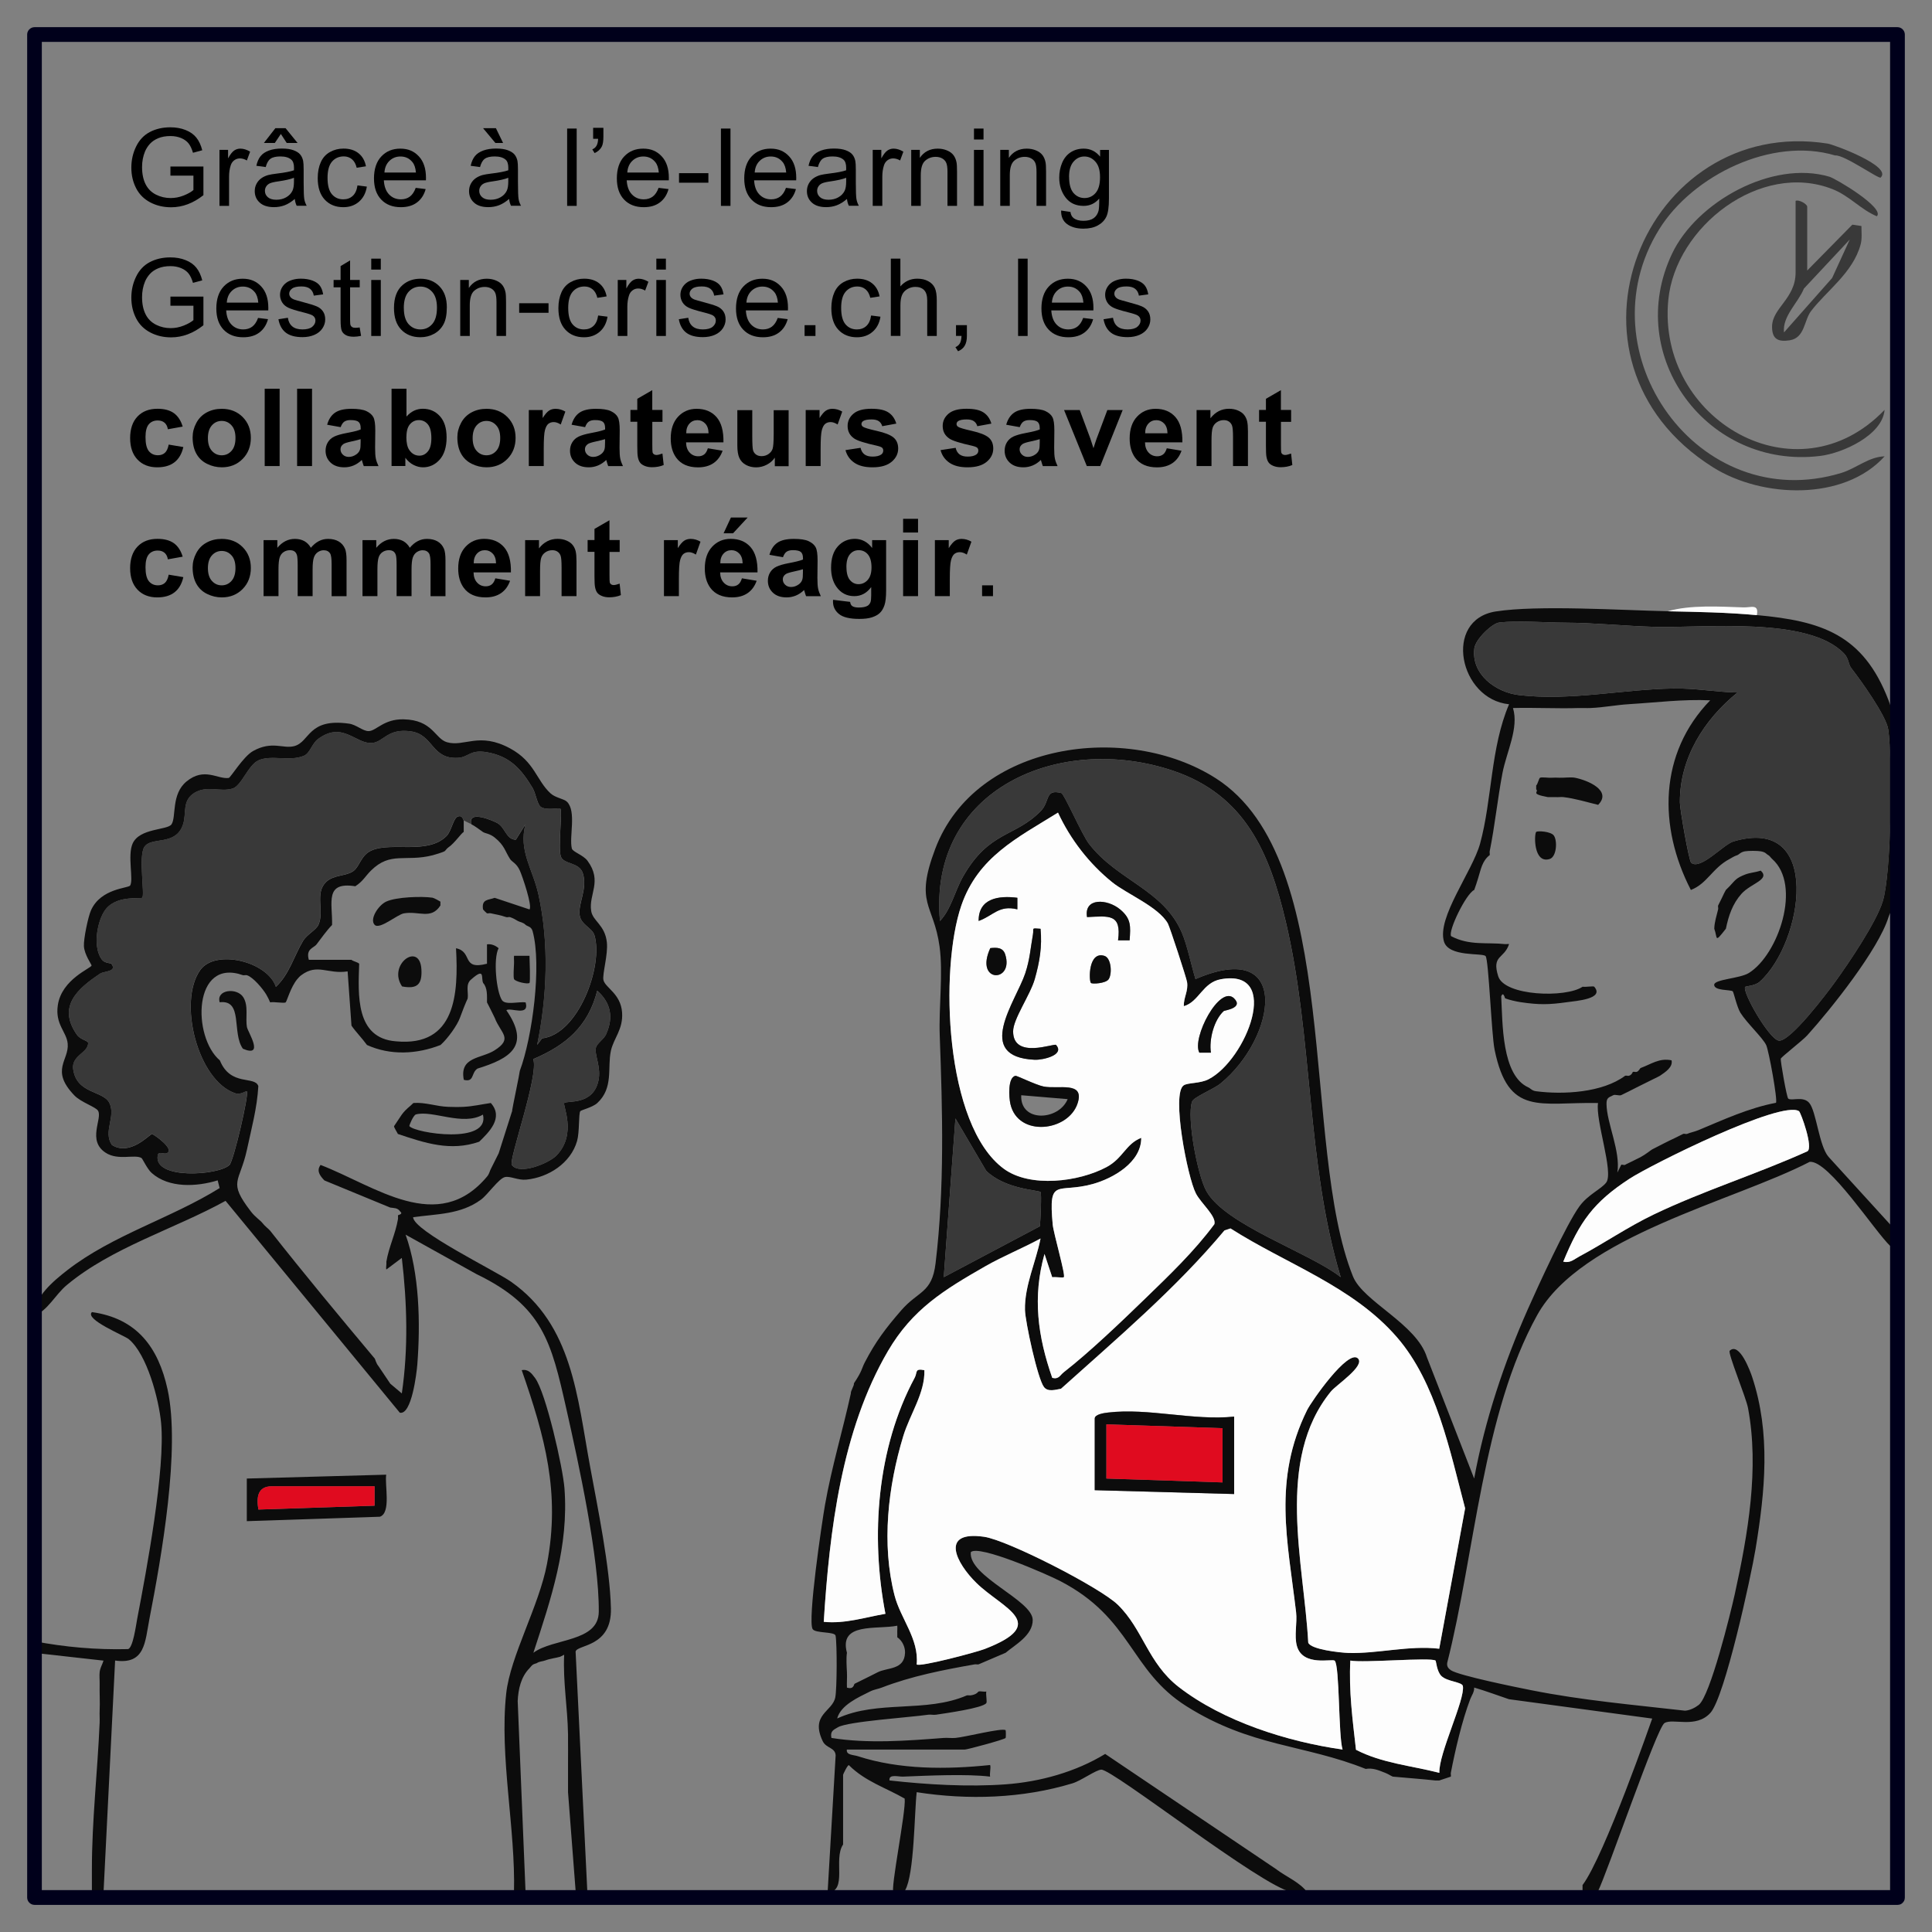 <?xml version="1.0" encoding="UTF-8"?>
<svg id="Calque_1" xmlns="http://www.w3.org/2000/svg" version="1.1" viewBox="0 0 431 431">
  <rect x="0" y="0" width="431" height="431" fill="#808080" stroke="none"/>
  <!-- Generator: Adobe Illustrator 29.8.1, SVG Export Plug-In . SVG Version: 2.1.1 Build 2)  -->
  <g>
    <path d="M284.82,417.08c2.27,1.69,5.22,2.85,6.91,5.18-1.2-.09-2.46.2-3.65-.2-6.63-1.23-39.89-27.43-42.41-27.28-1.22.07-4.49,2.47-6.43,3.06-11.17,3.38-23.28,3.76-34.74,1.97-.53,4.66-.52,18.3-2.58,21.88-.52.9-2.38.8-2.6.58-.76-.74,2.84-18.25,2.5-21.03-4.19-2.42-8.77-3.8-12.45-7.46-.27-.09-1.29,2.03-1.29,2.15v15.55c-2.25,3.32,1.11,10.32-3.46,10.8l1.8-30.69c-.11-1.79-2.13-1.55-2.89-3.17-2.83-5.99,2.18-6.54,2.81-9.77.38-1.96.41-11.75.07-13.74-.17-.98-4.48-.49-5.12-1.48-1.18-1.84,2.06-23.77,2.75-27.68,1.48-8.43,3.94-16.56,5.77-24.89-.09-.54.81-1.79.68-2.25,1.92-2.87,1.7-3.27,2.42-4.66,2.41-4.65,4.69-7.66,8.15-11.64,3.79-4.37,6.85-3.79,7.65-10.49,2.03-16.85,1.55-34,.93-50.83-.23-6.24.78-13.88-.04-19.83-1.32-9.61-5.65-9.42-.95-21.83,9.01-23.78,42.81-28.37,62.63-15.67,28.43,18.22,18.8,81.86,30.55,111.1,2.26,5.61,14.19,10.58,16.5,18.05l10.53,27.03c2.38-12.94,6.64-25.72,11.95-37.72,2.25-5.08,8.66-19.07,11.54-23.01,1.94-2.65,4.85-3.82,5.97-5.3,1.72-2.27-2.46-13.95-1.82-17.74-12.99-.26-20.01,3.09-23.08-11.9-.7-3.41-1.31-20.11-2.01-20.88s-8.22.28-9.28-3.24c-1.63-5.37,6.35-15.65,8.05-21.84,2.7-9.83,2.32-21.43,6.47-31.1-11.1-1.08-14.79-18.83-2.98-20.7,9.32-1.47,28.15-.27,38.39-.05,6.78.15,13.09.24,19.87.86,14.41,1.32,23.73,4.3,29.37,19,4.93,12.86-1.04,31.46.87,45.39.16,1.16-.59,2.06-.87,2.98-2.25,7.25-12.81,20.49-18.12,26.37-1.09,1.21-5.82,4.84-5.92,5.23-.1.44,1.32,8.62,1.67,8.9.74.58,3.32-.63,4.67.94,1.61,1.86,2.18,9.63,4.34,12.07l14.21,15.59c-.19,1.28.54,3.4-.43,4.31-3.45-3.22-13.73-19.21-18-18.81-17.1,8.84-50.98,16.51-60.79,34.18-12.19,21.96-13.94,53.43-20.08,77.58-.11.77.19,1.22.81,1.65,1.74,1.2,14.89,3.86,17.99,4.47,11.33,2.26,22.76,3.25,34.24,4.56,1.07-.06,2.22-.63,3.06-1.28,2.56-1.98,7.11-20.45,8.06-24.76,2.92-13.3,5.49-28.02,2.94-41.5-.44-2.36-4.57-12.3-4.08-12.76,2.16-2.02,4.58,4.57,4.99,5.8,4.2,12.64,2.89,25.54.78,38.41-1.02,6.19-6.85,33-10.07,36.57s-8.38,1.13-10.25,2.28c-1.73,1.06-12.7,33.28-14.94,37.76-1.09.35-2.23.05-3.34.11.02-.57-.02-1.15,0-1.73,4.86-6.42,15.54-37.14,15.54-37.14l-31.96-4.32c-2.57-.86-5.15-1.84-7.76-2.6.06.99-.55,1.74-.88,2.6-1.83,4.81-3.33,11.3-4.32,16.41-.05.28.06.59,0,.86l-2.59.86c-.29-.02-.58.03-.86,0-3.13-.35-6.36-.56-9.5-.86-.38-.14-1.02-.59-1.73-.86-1.45-.56-2.68-1.13-4.32-.86-13.71-5.5-25.55-4.88-39.99-13.99-12.65-7.98-12.1-19.61-28.2-27.94-2.74-1.42-18.12-8.17-19.9-6.43-.58,5.4,13.71,10.68,13.81,15.09.07,3.48-4.03,5.64-6.04,7.36l-6.05,2.59c-.28.05-.58-.05-.86,0-7.02,1.23-14.14,2.63-20.73,5.18-.82.32-1.67.4-2.59.86-2.59,1.29-6.56,3.03-7.35,6.03,9.05-4.2,19.75-1.17,28.95-5.16.28-.04.58.04.86,0,1.41-.21,1.63-.84,1.73-.86.51-.13,1.26.14,1.73,0-.15.66.22,2.29,0,2.59-.83,1.14-9.25,2.28-11.23,2.59-.55.09-1.18-.08-1.73,0-4.05.59-17.87,1.49-20.11,2.78-1.11.64-1.78.91-1.48,2.4,8.14,1.31,16.81.63,25.05,0,.85-.06,1.74.07,2.59,0,2.15-.17,10.54-2.33,11.22-1.72.06.06.08,1.63,0,1.72-.28.38-8.6,2.59-9.07,2.59h-26.35c-.2,1.26,1.49,1.17,2.41,1.47,9.35,3.04,19.87,2.99,29.55,1.98.22.56-.15,1.84,0,2.59-5.17-.64-13.97-.22-19.44,0-1.05.04-3.21-.65-3.01.85,8.21.93,17.64,1.48,25.91.87,7.69-.56,15.62-2.76,22.21-6.78l38.26,25.78ZM412.97,149.01c-.63-.8-.52-2.08-1.56-3.18-7.94-8.39-31.35-5.68-42.4-5.99-6.33-.18-13.5-.91-19.8-.93-4.42-.01-10.66-.52-14.77-.03-1.58.19-5.28,3.71-5.54,5.76-.73,5.8,4.77,9.83,10.02,10.43,11.46,1.33,22.93-1.29,34.4-1.48,5.01-.08,9.38.81,14.29.9-7.43,6.01-12.9,14.57-12.86,24.52,0,1.39,2,13.02,2.53,13.46,2.05,1.73,7.18-4.09,9.43-4.76,20.04-5.96,15.54,22.65,5.84,31.31-1.01.9-3.11,1-3.22,1.13-.79.98,5.29,11.63,7.47,11.99,2.49.41,10.85-10.69,12.59-13.1,3.09-4.27,9.1-13.16,10.6-17.91,1.97-6.24,2.22-31.48,1.25-38.37-.44-3.12-6.36-11.29-8.28-13.75ZM363.43,157.09c-2.93.17-5.56.73-8.64.86-.86.04-1.73-.03-2.59,0-4.87.16-9.81-.13-14.68,0,1.37,4.42-1.44,9.81-2.34,14.5-1.1,5.78-1.68,11.67-2.85,17.45-.06.28.06.59,0,.86-1.72,1.31-1.99,3.29-2.59,5.18-.26.82-.56,1.81-.86,2.59-1.86.86-5.91,9.27-5.15,10.32,4.09,2.15,7.97,1.32,12.06,1.77.31.03.67-.08.86,0-1.11,3.36-3.92,2.4-2.42,7.17,1.39,4.43,15.1,4.88,18.83,2.33.68.12,2.42-.2,2.59,0,2.35,2.73-4,3.16-6.05,3.45-4.04.57-6.24.61-10.37,0-.99-.15-2.56-.5-3.46-.86-.04-.02-.41-1.66-.87-.43.32,5.92.07,17.62,6.05,20.3.51.23.78.74,1.73.86,6.03.79,14.81.33,19.87-3.46.27-.08.6.08.86,0,.66-.19.81-.85.86-.86.26-.08.6.08.86,0,.48-.15.74-.82.86-.86,2.37-.86,4.17-2.29,6.91-1.72.34,1.5-1.33,2.6-2.59,3.45-.26.18-2.59,1.27-3.46,1.73-.55.29-1.16.57-1.73.86-1.02.52-2.47,1.27-3.46,1.73-.4.18-1.36-.19-1.73,0-1.04.52-1.55.55-1.54,1.96.03,4.26,3.18,10.55,2.42,15.31l.86-1.72c.11-.14.65.13.86,0,.4-.25,1.13-.53,1.73-.86.54-.3,1.16-.55,1.73-.86,1.18-.64,2.31-1.58,2.59-1.73,1.49-.76,3.77-1.95,5.18-2.59.66-.3,1.31-.68,1.73-.86.24-.11.62.1.86,0,.72-.31,1.68-.48,2.59-.86,5.61-2.34,11.21-4.93,17.25-6.08.43-.49-1.59-11.65-2.18-12.88-.79-1.66-4.36-4.97-5.75-7.21-.78-1.27-1.51-4.62-1.71-4.78-.49-.41-4.13-.08-4.14-1.45-.01-1.24,5.71-1.39,7.72-2.63,6.6-4.08,11.86-19.58,5.22-25.44-.29-.26-.59-.73-.86-.86-.53-.27-.53-.66-1.73-.86-.8-.13-2.64-.13-3.46,0-1,.16-1.38.75-1.73.86-.76.25-1.12.54-1.73.86-3.86,2.05-4.96,5.48-8.63,6.91-7.3-14.13-7.15-30.5,4.31-42.31-6.08-.28-12.1.5-18.14.86ZM266.69,218.42c21.53-9.3,18.08,13.08,5.59,23.3-1.54,1.26-6,3.03-6.34,4.02-1.24,3.56,1.21,16.37,3.16,19.93,4.18,7.6,22.95,13.7,29.99,19.24-7.72-25.66-6.14-53.42-12.25-79.3-3.63-15.37-9.07-28.23-25.09-33.65-25.19-8.51-54.71,3.92-52.06,33.5,2.5-2.62,3.31-6.68,5.17-9.94,5.85-10.23,11.56-8.69,17.34-14.61,2.08-2.13.83-4.98,4.58-3.99.62.17,4.59,9.27,6.14,11.29,6.32,8.24,16.6,10.19,20.74,19.86,1.22,2.84,2.09,7.26,3.04,10.35ZM264.1,224.46c-.08-1.93,1.04-3.36.72-5.38-.15-.95-3.87-12.33-4.29-13.07-2.12-3.73-9.16-6.57-12.41-9.19-5.13-4.14-9.32-9.55-12.09-15.53-9.03,5.61-17.84,9.86-21.57,20.74-4.87,14.18-3.73,49.01,9.48,58.71,5.86,4.31,16.74,2.93,22.93-.38,3.69-1.98,4.27-5.17,7.73-6.52.03,5.44-6.19,9.02-10.84,10.31-7.86,2.18-9.9-1.73-8.91,9.02.18,1.98,2.94,11.37,2.48,11.76-.23.19-1.88-.11-2.59.01l-1.72-5.19c-2.69,9.59-1.52,18.34,1.73,27.64,1.48.38,1.72-.61,2.59-1.28,5.7-4.43,12.86-11.29,18.14-16.41,5.42-5.26,10.94-10.53,15.44-16.6.48-1.78-2.95-4.6-4.12-6.84-1.88-3.6-5.5-22.23-2.74-24.12.93-.64,3.64-.38,5.55-1.36,8.39-4.29,16.48-24.79,2.75-22.32-4.07.73-4.86,5.03-8.25,6.01ZM401.33,247.89c-3.91-2.54-33.02,11.95-37.83,15.08-8.04,5.25-11.08,9.55-14.76,18.49,1.58.37,2.39-.53,3.58-1.16,5.61-2.99,10.77-6.56,16.57-9.35,11.13-5.35,23.05-9.03,34.3-14.11,1.41-.75-1.46-8.69-1.86-8.95ZM232.13,265.93c-.48-.46-7.84-.59-12.12-4.73l-6.87-11.69-2.6,35.41,21.45-11.36c.12-1.31.41-7.37.14-7.63ZM321.06,367.81l5.78-31.34c-3.38-12.75-6.4-28.02-15.22-38.18-9.9-11.41-24.71-16.33-37.12-24.26l-1.35.45c-10.88,13.01-23.89,24.01-36.46,35.31-1.21.21-2.88.78-3.79-.36-1.43-1.8-4.19-14.56-4.25-17.22-.13-5.38,2.47-10.79,3.47-15.93-4.03,2.2-8.36,3.93-12.35,6.21-9.21,5.28-16.24,9.58-21.69,18.9-10.37,17.73-13.05,40.21-14.32,60.4,4.72.48,9.18-1,13.76-1.79-3.34-17.29-1.92-36.96,6.53-52.67.65-1.21-.07-2.12,2.16-1.68.16,5.11-3.23,9.81-4.71,14.71-3.41,11.23-4.9,24.11-1.94,35.56,1.34,5.19,5.48,9.7,4.93,15.37.62.66,13.22-2.68,15.15-3.43,14.74-5.68,4.03-9.04-1.78-14.7-4.56-4.44-8.34-11.78,1.68-10.34,5.24.75,25.83,11.29,29.8,15.14,5.66,5.49,6.71,13,13.6,18.36,9.9,7.69,24.27,12.22,36.56,13.96-.95-3.04-.63-18.75-1.76-19.82-.53-.51-7.1,1.38-8.42-3.25-.66-2.31.1-5.15-.19-7.58-1.9-16.03-5.21-29.52,2.45-45.07.92-1.87,9.21-13.78,11.37-11.51,1.6,1.67-4.86,5.9-6.04,7.34-12.49,15.29-6.02,38.25-5.07,56.03.5,1.52,7.04,2.25,8.92,2.31,6.53.21,13.55-1.74,20.29-.94ZM200.17,364.39c-.03-.57.05-1.15,0-1.72-4.6.92-13.08-.83-11.23,6.04-.19,1.12-.07,3.09,0,4.32.06,1.14-.05,2.31,0,3.45,1.6.48,1.51-.76,1.72-.86.6-.27,1.15-.6,1.73-.86,1.24-.58,2.28-1.15,3.46-1.73,2.18-1.07,5.91-.47,6.05-4.32.05-1.28-.62-2.72-1.73-3.46-.02-.29.02-.58,0-.86ZM320.24,370.44c-1.12-.77-16.14.58-19,0-.36,6.69.5,13.27,1.26,19.9,5.81,3.01,12.37,3.54,18.6,5.15-.2-4.22,5.75-16.33,5.25-19.35-.16-.96-3.52-.97-4.81-2.27-1.03-1.03-1.15-3.33-1.3-3.44Z" fill="#0c0c0c"/>
    <path d="M125.03,369.58c-1.11.33-2.09.36-3.46.86-.6.22-1.25.17-1.85.6-.29.08-.54.16-.74.26-.38.2-.58.57-.86.86-1.9,1.92-2.5,4.66-2.63,7.31l1.76,42.79c-.86-.02-1.73.04-2.59,0,.39-14.29-3.28-30.38-1.73-44.49.91-8.31,7.32-19.48,9.1-28.9,3-15.86-.47-28.35-5.64-43.21,1.48-.29,2.22.74,2.98,1.76,2.42,3.26,6.2,20,6.55,24.55,1,12.98-2.99,24.67-6.93,36.74,4.4-3.29,14.53-2.34,14.59-9.15.1-12.03-4.49-33.07-7.24-45.28-3.37-14.93-5.22-22.87-20.05-30.05l-15.81-8.8c3.1,8.65,3.33,19.77,2.62,28.96-.15,1.89-1.26,11.35-3.91,10.76l-38.87-47.26c-11.35,6.27-25.38,10.4-35.41,18.78-2.66,2.22-4.24,5.73-7.36,6.89,0-4.18,4.4-7.82,7.49-10.22,10.14-7.86,23.14-11.56,33.96-18.3l-.44-1.72c-4.68,1.44-10.89,1.78-14.73-1.66-1-.89-2.03-3.19-2.27-3.33-1.53-.88-5.16.62-7.94-1.14-4.3-2.73-.67-7.71-1.76-9.42-.55-.86-3.8-1.86-5.28-3.41-5.45-5.68-1.11-7.81-1.48-11.57-.25-2.62-2.84-4.26-2.2-8.55.87-5.83,7.48-8.25,7.53-8.85.02-.23-1.61-2.4-1.71-4.34-.08-1.59.92-6.49,1.58-7.97,2.2-4.93,8.32-4.9,8.73-5.53.81-1.24-.64-6.7.56-9.37,1.56-3.48,7.77-2.95,8.67-4.28,1.11-1.63-.12-6.74,3.37-9.58,3.98-3.24,6.89-.44,9.4-.77.4-.05,3.24-4.78,5.42-6,4.26-2.37,6.67-.44,9.19-1.1,3.55-.94,3.01-6.33,12.24-5.01,1.62.23,3.08,1.68,4.37,1.66,1.69-.04,3.36-2.72,7.77-2.63,6.56.13,6.96,4.32,9.7,5.11,3.88,1.12,7.13-2.39,14.1,1.39,5.46,2.96,5.82,7.08,8.99,10.01,1.11,1.03,3.02,1.2,3.7,1.9,2.12,2.16.43,7.82,1.06,10.41.19.76,2.55,1.45,3.5,2.74,3.38,4.6.21,7.44.82,11.21.36,2.25,3.05,3.07,3.49,6.94.32,2.77-1.07,7.21-.75,8.49.42,1.69,3.85,3.01,4.15,7.18.27,3.82-1.89,5.75-2.5,8.59-.81,3.74.64,8.26-3.04,11.64-1.06.97-3.62,1.55-3.79,1.82-.39.63-.14,4.64-.71,6.64-1.41,4.94-6.39,8.14-11.33,8.62-1.84.18-3.57-.84-4.77-.57-1.37.31-3.84,3.94-5.36,5.05-4.52,3.31-9.81,3.16-15.12,3.9.07,3.06,18.38,11.95,21.87,14.41,13.64,9.6,14.74,25.6,17.6,41.14,1.71,9.31,4.44,22.5,4.66,31.69.21,8.73-7.5,8.06-7.88,9.65l2.63,53.84c-.86-.02-1.73.04-2.59,0l-1.73-22.46c0-1.15.01-2.3,0-3.46-.03-2.59.04-5.19,0-7.77,0-.58,0-1.15,0-1.73-.1-5.95-1.15-11.73-.86-17.7l-.87.43ZM114.25,247.73c0-.29,1.73-8.55,1.71-8.83,2.8-7.49,4.94-23.55,2.86-31.16-.3-1.11-1.18-1.05-1.56-1.42-.63-.61-1.22-.57-1.73-.86-.67-.39-.92-.56-1.73-.86-.25-.09-.6.09-.86,0-1.62-.55-2.13-.54-3.46-.86-.28-.07-.62.08-.86,0-.06-.02-.85-.8-.86-.86-.38-2.36,1.24-2.06,2.59-2.59l7.77,2.59c.69-.74-1.57-7.37-2.15-8.67-.75-1.67-1.75-1.91-2.17-2.56-1.17-1.8-1.21-3.01-3.44-4.81-1.11-.9-2.12-.9-2.61-1.23-.8-.55-1.78-1.32-2.59-1.73-.9-3.39,5.15-.64,5.8-.26,1.8,1.04,1.93,3.65,4.12,3.72l2.16-3.46c-1.6,5.95,1.64,10.01,2.89,15.68,2.39,10.82,1.95,22.75-.29,33.54l1.08-1.45c8.1-.88,13.73-16.2,11.7-22.99-.51-1.71-3.01-2.3-3.31-4.54-.35-2.64,1.81-5.82.72-9.29-.79-2.54-4.28-1.95-4.9-3.73-.67-1.93.38-10.23-.11-10.69-.28-.26-3.08.46-4.36-.39-.82-.54-1.13-3.04-1.83-4.21-2.54-4.22-5.05-7.1-10.2-7.99-3.78-.65-4.05,1.11-6.45,1.25-5.95.35-5.44-5.16-10.48-5.9-5.21-.77-6.11,2.33-8.62,2.57-3.74.36-6.55-4.95-12.08-.9-1.43,1.04-1.82,3.19-3.19,3.77-3.22,1.35-7.26-.27-10.14,1.02-2.31,1.04-3.78,5.69-5.79,6.3-2.73.83-5.76-.77-8.53.97s-1.68,4.51-2.5,7c-1.63,5-7.21,2.61-8.69,5.13-1.27,2.16.19,10.65-.42,11.24-.4.39-6.15-.76-8.53,3.13-1.63,2.66-2.47,8.06-.47,10.68.62.82,2.01.79,2.09.9,1.43,1.85-1.6,1.64-2.47,2.22-5.11,3.39-9.61,7.38-5.18,13.66.78,1.1,2.48,1.28,2.49,1.82.03,2.21-3.75,2.77-3.34,5.82.75,5.58,6.72,4.77,8.08,7.55,1.51,3.09-1.47,6.35.56,9.38,4.08,2.58,8.45-2.44,8.94-2.44.32,0,5.31,3.45,3.26,4.3-.61.25-1.79-.52-1.97.43-1.07,5.51,13.6,4.52,16,2.17.93-.92,4.39-15.76,3.87-16.42-.14-.18-1.37.83-2.52.45-8.43-2.75-12.91-20.42-7.89-27.49,3.41-4.81,15.04-1.91,16.89,3.72,2.99-2.76,4.04-6.88,6.1-10.31.81-1.34,2.87-2.38,3.39-3.52,1.38-3.04-.87-7.04,1.69-9.54,1.73-1.69,4.46-1.25,6.15-2.49,1.38-1.01,1.63-3.54,4.05-4.58,4.49-1.94,12.5,1,16.68-3.19,1.14-1.14,1.5-4.02,2.56-4.37s1.13.79,1.28.87v2.59c-.49.16-2.04,2.52-3.46,3.46-.35.23-.61.73-.86.86-.35.19-2.05.73-2.59.86-6.15,1.57-9.4-.94-13.82,3.46-1.27,1.27-1.74,2.35-3.46,3.46-6.92-1.09-5.06,3.67-5.18,8.64-1.11,1.11-2.46,3.01-3.46,4.32-.65.85-2.44.98-1.72,3.45h9.5c.41.36,1.39.5,1.73.87-.23,6.83-.89,16.63,8.2,17.31,13.32,1.27,13.97-10.54,13.4-20.76,3.83.77,1.1,4.96,6.91,3.45v-4.32c.95-.15,1.91.26,2.59.86-1.24,2.35-.5,9.72.76,11.6.79,1.17,3.89.24,5.28.5.86,3.22-3.37,1.05-4.31,1.73,5.52,8.02.73,10.81-6.43,13.02-1.47.92-.67,3.14-3.06,2.51-1.02-5.18,3.88-4.7,6.82-6.55,4.28-2.68,1.4-3.81.08-7.27-.59-1.25-1.25-2.52-1.73-3.46,0-1.36.14-3.26-.86-4.32-.51-1.14.48-3.56-2.59-.86-1.44,1.09-.64,2.86-.86,4.32-.48,1.03-1.27,3.03-1.73,4.32-.57,1.59-2.62,4.52-4.32,6.05-5.33,2.08-11.21,2.36-16.41,0-1.09-1.51-2.49-2.91-3.46-4.32l-.86-12.1c-4.46.69-6.73-1.87-10.37.87-.3.22-.62.57-.86.86-1.49,1.79-2.35,5.02-2.59,5.18-.39.27-2.63-.19-3.46,0-.32-.71-.45-1.02-.86-1.73-.77-1.3-2.95-3.91-4.32-4.32-.23-.07-.56.03-.86,0-11.21-4.02-11.37,13.77-5.18,19,2.39,5.89,7.8,3.36,8.58,5.73-.26,4.83-1.53,9.46-2.53,14.14-1.62,7.51-4.36,7,.86,13.82.96,1.26,2.05,1.91,2.59,2.59.63.8,1.4,1.32,1.73,1.73,7.58,9.63,15.37,19.01,23.32,28.5.13.16.25.99.86,1.73l2.61,3.88,2.57,2.17c1.47-9.96,1.18-20.24,0-30.23l-3.45,2.59c-.14-.43.08-1.18,0-1.73.55-3.3,2.03-6.19,2.59-9.5.05-.27,0-.58,0-.86,0-.09,1.28-.24.48-.87-.56-.84-1.37-.73-2.2-.86l-14.68-6.05c-1.02-1.04-1.83-2.18-.86-3.46,12.27,4.74,26.15,15.7,37.14,2.59.55-.66.57-1.24.86-1.73l1.73-3.46,3.04-9.55ZM125.89,246.06c.68-.61,6.37.6,7.6-4.95.68-3.05-.93-5.79-.55-7.41.22-.93,1.74-1.83,2.26-2.96,1.69-3.74,1.11-7-1.97-9.73-2.03,7.98-7,12.17-14.28,15.26,1.36,3.44-5.54,22.56-4.77,23.62,1.68,2.32,8.32-.39,10-2.16,4.6-4.82,1.25-11.26,1.7-11.68Z" fill="#0c0c0c"/>
    <path d="M7.55,368.71c.19-.67-.15-1.79,0-2.59,6.92,1.33,13.96,1.95,21.02,1.77,1.11-.26,1.8-5.51,2.04-6.77,2.09-10.86,6.31-33.48,5.33-43.69-.5-5.22-3.11-15.29-7.22-18.69-.94-.78-9.93-4.41-8.21-6.03,10.02,1.4,14.81,7.85,16.87,17.24,2.91,13.31-1.36,37.37-4.06,51.28-.98,5.05-.92,10.18-7.64,9.21l-2.59,51.83c-.86.03-1.73-.03-2.59,0,0-1.73,0-3.46,0-5.18-.01-10.92,1.27-21.93,1.73-32.82.04-.86-.04-1.73,0-2.59.09-2-.04-4.04,0-6.05.02-.85-.09-1.75,0-2.59.1-.98.6-1.69.86-2.58l-15.55-1.74Z" fill="#0c0c0c"/>
    <path d="M86.16,328.97c-.38,2.24,1.15,8.54-1.42,9.39l-29.68.99v-9.51s31.1-.86,31.1-.86ZM83.56,331.57h-22.89c-3.23,0-3.47,2.44-3.03,5.19l25.92-.86v-4.32Z" fill="#0c0c0c"/>
    <path d="M419.57,39.61c-.44.41-8.18-5.16-10.18-4.93-14.06-4.23-31.73,4.41-39.22,16.42-17.15,27.52,8.69,64.1,40.59,54.41,3.38-1.03,6.07-3.59,9.67-3.71-9.05,10.03-27.34,9.34-38.3,2.44-37.86-23.85-15.26-78.6,25.57-72.21,1.46.23,14.49,5.08,11.86,7.56Z" fill="#393939"/>
    <path d="M418.7,48.25c-3.57-1.48-6.12-4.58-9.91-6.06-16.04-6.3-35.04,8.36-36.62,24.74-2.57,26.64,28.66,44.94,48.25,24.51-.47,5.67-9.38,9.66-14.34,10.27-25.05,3.09-43.99-22.18-33.05-45.15,5.48-11.52,22.33-20.91,35.07-17.14,1.51.45,12.46,7,10.6,8.82Z" fill="#393939"/>
    <path d="M403.16,60.35l10.07-10.23,2.03.3c-.01,1.36.18,2.81-.19,4.14-1.72,6.32-7.65,10.35-11.06,14.85-1.59,2.1-1.35,5.98-4.78,6.51-2.61.4-3.91-.31-3.91-3.02,0-4.2,5.25-6.25,5.25-12.11v-15.98c.74-.36,2.59.73,2.59,1.3v14.25ZM397.98,74.16l10.74-12.14,3.93-8.58-10.22,10.93c-1.35,3.29-4.81,6.11-4.45,9.79Z" fill="#393939"/>
    <path d="M372.07,136.36c4.98-1.46,11.6-1.04,16.88-.86,1.66.06,3.47-.88,2.98,1.73-6.78-.62-13.08-.72-19.87-.86Z" fill="#fdfdfd"/>
    <path d="M321.06,367.81c-6.74-.79-13.77,1.15-20.29.94-1.88-.06-8.42-.79-8.92-2.31-.95-17.78-7.42-40.74,5.07-56.03,1.18-1.44,7.64-5.67,6.04-7.34-2.17-2.27-10.45,9.64-11.37,11.51-7.66,15.56-4.35,29.04-2.45,45.07.29,2.43-.47,5.28.19,7.58,1.32,4.62,7.89,2.74,8.42,3.25,1.13,1.07.81,16.78,1.76,19.82-12.29-1.74-26.65-6.27-36.56-13.96-6.89-5.35-7.95-12.87-13.6-18.36-3.97-3.85-24.56-14.39-29.8-15.14-10.03-1.44-6.24,5.91-1.68,10.34,5.81,5.66,16.52,9.01,1.78,14.7-1.93.74-14.52,4.08-15.15,3.43.55-5.67-3.59-10.19-4.93-15.37-2.96-11.45-1.47-24.33,1.94-35.56,1.49-4.9,4.87-9.61,4.71-14.71-2.23-.44-1.51.47-2.16,1.68-8.45,15.71-9.88,35.38-6.53,52.67-4.57.79-9.04,2.27-13.76,1.79,1.27-20.19,3.95-42.67,14.32-60.4,5.46-9.33,12.48-13.63,21.69-18.9,3.99-2.28,8.32-4.02,12.35-6.21-1,5.15-3.6,10.55-3.47,15.93.06,2.65,2.83,15.42,4.25,17.22.91,1.14,2.58.57,3.79.36,12.57-11.3,25.58-22.3,36.46-35.31l1.35-.45c12.41,7.93,27.22,12.85,37.12,24.26,8.81,10.16,11.84,25.43,15.22,38.18l-5.78,31.34ZM275.32,316.02c-9.17.94-19.08-1.97-28.12-.91-.87.1-2.98.39-2.98,1.34v15.98l31.1.86v-17.28Z" fill="#fdfdfd"/>
    <path d="M264.1,224.46c3.39-.98,4.18-5.28,8.25-6.01,13.74-2.47,5.65,18.03-2.75,22.32-1.92.98-4.63.72-5.55,1.36-2.76,1.89.86,20.52,2.74,24.12,1.17,2.24,4.59,5.05,4.12,6.84-4.49,6.07-10.02,11.35-15.44,16.6-5.28,5.12-12.44,11.98-18.14,16.41-.87.67-1.11,1.66-2.59,1.28-3.25-9.29-4.42-18.04-1.73-27.64l1.72,5.19c.71-.12,2.36.18,2.59-.01.46-.39-2.3-9.77-2.48-11.76-.99-10.75,1.05-6.84,8.91-9.02,4.65-1.29,10.87-4.87,10.84-10.31-3.46,1.35-4.04,4.54-7.73,6.52-6.18,3.32-17.06,4.69-22.93.38-13.21-9.7-14.35-44.53-9.48-58.71,3.74-10.88,12.55-15.13,21.57-20.74,2.77,5.97,6.96,11.39,12.09,15.53,3.24,2.62,10.29,5.46,12.41,9.19.42.73,4.14,12.12,4.29,13.07.32,2.03-.79,3.45-.72,5.38ZM226.96,200.28c-4.13-.52-8.69.09-8.64,5.17,3.26-1.17,4.51-3.61,8.64-2.59v-2.58ZM252,209.78c.22-3.17.37-4.82-2.14-6.92-2.84-2.36-8.09-2.65-7.36,1.73,4.9-.24,7.73-.79,6.92,5.19h2.58ZM232.13,207.19c-2.24-.19-1.44-.14-1.7,1.29-.55,3.09-.67,5.52-1.72,8.67-2.07,6.21-11.54,18.62,2.1,19.26,1.87.09,6.81-1.07,4.77-3.31-.4-.43-9.54,3.3-9.57-3.01-.01-2.77,3.84-8.2,4.83-11.68,1.08-3.81,1.67-7.21,1.29-11.23ZM220.92,211.51c-3.6,7.85,5.35,7.77,3.33,1.41-.5-1.57-1.86-1.57-3.33-1.41ZM243.37,219.28c.3.29,3.29.12,3.94-.81.84-1.2.61-4.75-.93-5.23-3.63-1.14-3.49,5.56-3.01,6.04ZM275.32,222.74c-3.25-3.22-9.52,8.92-7.77,12.09h2.58c-.45-2.91.68-7.3,2.87-9.29.16-.15,4.48-.66,2.31-2.8ZM226.54,240c-1.75.32-1.48,4.8-1.13,6.3,1.72,7.47,12.98,6.13,15-.21,1.59-5-4.3-3.04-7.62-3.71-1.76-.36-5.92-2.44-6.25-2.38Z" fill="#fdfdfd"/>
    <path d="M412.97,149.01c1.92,2.45,7.84,10.63,8.28,13.75.97,6.9.73,32.14-1.25,38.37-1.5,4.75-7.51,13.64-10.6,17.91-1.74,2.41-10.1,13.51-12.59,13.1-2.19-.36-8.27-11-7.47-11.99.11-.13,2.21-.23,3.22-1.13,9.69-8.66,14.19-37.27-5.84-31.31-2.25.67-7.38,6.49-9.43,4.76-.52-.44-2.52-12.07-2.53-13.46-.04-9.94,5.43-18.5,12.86-24.52-4.91-.09-9.28-.99-14.29-.9-11.46.19-22.94,2.81-34.4,1.48-5.25-.61-10.75-4.64-10.02-10.43.26-2.05,3.96-5.57,5.54-5.76,4.11-.5,10.34.01,14.77.03,6.3.02,13.47.76,19.8.93,11.06.31,34.46-2.4,42.4,5.99,1.04,1.1.93,2.38,1.56,3.18Z" fill="#393939"/>
    <path d="M401.33,247.89c.4.26,3.27,8.2,1.86,8.95-11.25,5.09-23.16,8.77-34.3,14.11-5.79,2.78-10.96,6.36-16.57,9.35-1.19.63-2,1.53-3.58,1.16,3.68-8.94,6.72-13.24,14.76-18.49,4.81-3.14,33.92-17.63,37.83-15.08Z" fill="#fdfdfd"/>
    <path d="M320.24,370.44c.15.1.27,2.41,1.3,3.44,1.29,1.3,4.65,1.31,4.81,2.27.5,3.02-5.45,15.13-5.25,19.35-6.23-1.61-12.79-2.14-18.6-5.15-.75-6.63-1.62-13.21-1.26-19.9,2.86.58,17.88-.77,19,0Z" fill="#fdfdfd"/>
    <path d="M232.13,265.93c.28.26-.02,6.32-.14,7.63l-21.45,11.36,2.6-35.41,6.87,11.69c4.28,4.14,11.64,4.27,12.12,4.73Z" fill="#393939"/>
    <path d="M266.69,218.42c-.96-3.09-1.83-7.51-3.04-10.35-4.13-9.68-14.42-11.62-20.74-19.86-1.55-2.01-5.52-11.12-6.14-11.29-3.74-1-2.5,1.86-4.58,3.99-5.78,5.92-11.5,4.38-17.34,14.61-1.86,3.26-2.67,7.32-5.17,9.94-2.65-29.57,26.87-42.01,52.06-33.5,16.02,5.41,21.46,18.27,25.09,33.65,6.12,25.88,4.53,53.64,12.25,79.3-7.04-5.54-25.8-11.64-29.99-19.24-1.96-3.56-4.4-16.37-3.16-19.93.34-.99,4.8-2.76,6.34-4.02,12.5-10.21,15.95-32.6-5.59-23.3Z" fill="#393939"/>
    <path d="M103.43,183c-.15-.07-.21-1.22-1.28-.87s-1.42,3.23-2.56,4.37c-4.18,4.19-12.19,1.25-16.68,3.19-2.42,1.05-2.68,3.58-4.05,4.58-1.69,1.24-4.42.8-6.15,2.49-2.56,2.5-.3,6.5-1.69,9.54-.52,1.14-2.58,2.18-3.39,3.52-2.07,3.43-3.12,7.55-6.1,10.31-1.85-5.63-13.48-8.53-16.89-3.72-5.02,7.07-.54,24.74,7.89,27.49,1.15.38,2.38-.63,2.52-.45.52.66-2.93,15.51-3.87,16.42-2.4,2.36-17.07,3.34-16-2.17.18-.95,1.36-.17,1.97-.43,2.05-.86-2.94-4.3-3.26-4.3-.49,0-4.85,5.02-8.94,2.44-2.03-3.03.95-6.29-.56-9.38-1.36-2.78-7.34-1.97-8.08-7.55-.41-3.05,3.38-3.61,3.34-5.82,0-.54-1.72-.71-2.49-1.82-4.43-6.29.08-10.27,5.18-13.66.87-.58,3.9-.37,2.47-2.22-.08-.1-1.47-.08-2.09-.9-2-2.62-1.16-8.02.47-10.68,2.38-3.88,8.13-2.74,8.53-3.13.61-.59-.85-9.08.42-11.24,1.48-2.52,7.06-.14,8.69-5.13.81-2.49-.3-5.24,2.5-7s5.8-.15,8.53-.97c2.01-.61,3.49-5.26,5.79-6.3,2.88-1.29,6.92.33,10.14-1.02,1.38-.58,1.77-2.72,3.19-3.77,5.53-4.05,8.33,1.26,12.08.9,2.51-.24,3.42-3.34,8.62-2.57,5.04.74,4.52,6.25,10.48,5.9,2.4-.14,2.66-1.91,6.45-1.25,5.15.89,7.66,3.77,10.2,7.99.71,1.18,1.01,3.67,1.83,4.21,1.28.85,4.08.12,4.36.39.49.46-.56,8.75.11,10.69.62,1.78,4.11,1.19,4.9,3.73,1.08,3.48-1.07,6.65-.72,9.29.3,2.24,2.8,2.83,3.31,4.54,2.03,6.8-3.6,22.11-11.7,22.99l-1.08,1.45c2.23-10.8,2.68-22.73.29-33.54-1.25-5.67-4.5-9.73-2.89-15.68l-2.16,3.46c-2.19-.08-2.32-2.68-4.12-3.72-.65-.38-6.71-3.13-5.8.26-.57-.29-1.15-.58-1.73-.86Z" fill="#393939"/>
    <path d="M125.89,246.06c-.46.41,2.9,6.86-1.7,11.68-1.69,1.77-8.33,4.48-10,2.16-.77-1.07,6.12-20.19,4.77-23.62,7.28-3.1,12.25-7.29,14.28-15.26,3.08,2.73,3.66,5.99,1.97,9.73-.51,1.13-2.03,2.03-2.26,2.96-.38,1.62,1.22,4.36.55,7.41-1.23,5.54-6.91,4.33-7.6,4.95Z" fill="#393939"/>
    <path d="M83.56,331.57v4.32s-25.92.86-25.92.86c-.44-2.75-.2-5.19,3.03-5.19h22.89Z" fill="#e00b1f"/>
    <path d="M275.32,316.02v17.28l-31.1-.86v-15.98c0-.95,2.11-1.24,2.98-1.34,9.04-1.06,18.94,1.85,28.12.91ZM272.73,318.61l-25.91-.86v12.09l25.91.86v-12.09Z" fill="#0c0c0c"/>
    <path d="M232.13,207.19c.38,4.02-.21,7.41-1.29,11.23-.98,3.49-4.84,8.91-4.83,11.68.03,6.3,9.17,2.57,9.57,3.01,2.04,2.23-2.9,3.39-4.77,3.31-13.64-.64-4.18-13.05-2.1-19.26,1.05-3.15,1.17-5.58,1.72-8.67.26-1.43-.54-1.48,1.7-1.29Z" fill="#0c0c0c"/>
    <path d="M226.54,240c.33-.06,4.48,2.02,6.25,2.38,3.32.68,9.21-1.28,7.62,3.71-2.02,6.35-13.28,7.69-15,.21-.35-1.51-.62-5.98,1.13-6.3ZM238.18,245.2l-10.36-.87c-.27,6.14,8.37,5.69,10.36.87Z" fill="#0c0c0c"/>
    <path d="M252,209.78h-2.58c.82-5.98-2.02-5.43-6.92-5.19-.73-4.38,4.52-4.09,7.36-1.73,2.52,2.09,2.37,3.75,2.14,6.92Z" fill="#0c0c0c"/>
    <path d="M275.32,222.74c2.16,2.14-2.15,2.66-2.31,2.8-2.19,1.99-3.32,6.37-2.87,9.29h-2.58c-1.76-3.17,4.52-15.31,7.77-12.09Z" fill="#0c0c0c"/>
    <path d="M226.96,200.28v2.58c-4.13-1.02-5.37,1.42-8.64,2.59-.05-5.08,4.5-5.7,8.64-5.17Z" fill="#0c0c0c"/>
    <path d="M243.37,219.28c-.48-.48-.62-7.18,3.01-6.04,1.54.48,1.77,4.03.93,5.23-.65.92-3.64,1.1-3.94.81Z" fill="#0c0c0c"/>
    <path d="M220.92,211.51c1.47-.16,2.83-.16,3.33,1.41,2.02,6.36-6.93,6.43-3.33-1.41Z" fill="#0c0c0c"/>
    <path d="M346.15,173.5c.56-.05,1.16-.02,1.73,0,1.09.04,2.5-.18,3.46,0,2.84.55,8.34,2.86,5.18,6.05-2.6-.62-5.1-1.42-7.77-1.73-.56-.06-1.16.06-1.73,0h-1.73c-4.12-.76-1.87-1.1-2.59-1.73v-.86c.35-.27.6-1.61.86-1.73.44-.19,1.83.06,2.59,0Z" fill="#0c0c0c"/>
    <path d="M392.8,194.23c2.17,2.02-2.23,2.82-4.32,5.18-1.99,2.25-2.85,4.85-3.46,7.77-2.61,3.32-1.8,2.18-2.59,0,.04-1.49.51-2.89.86-4.32.07-.28-.08-.61,0-.86l.86-1.73c.19-.42.69-1.47.86-1.73l.86-.86c1.35-1.44,1.42-1.79,3.46-2.59,1.08-.42,2.35-.49,3.46-.86Z" fill="#0c0c0c"/>
    <path d="M342.7,185.59c.3-.29,3.29-.12,3.94.81.84,1.2.61,4.75-.93,5.23-3.63,1.14-3.49-5.56-3.01-6.04Z" fill="#0c0c0c"/>
    <path d="M99.98,246.92c1.13.04,2.32.06,3.46,0,2.08-.11,4.01-.56,6.05-.86,2.97,3.32-.5,6.59-2.59,8.64-6.39,2.23-12.13.28-18.14-1.73-.23-.49-.85-1.39-.86-1.73l1.73-2.59c1.04-1.39,1.71-1.67,2.59-2.59,2.69-.2,5.08.77,7.77.86ZM107.74,248.65c-4.49,2.62-11.23-1.04-14.95-.04-.57.15-1.55,2.49-1.46,2.61,1.18,1.56,18.04,4.2,16.41-2.57Z" fill="#0c0c0c"/>
    <path d="M49.01,223.6c-.85-2.86,3.86-3.33,5.25-1.15,1.25,1.96.44,4.67.84,6.72.21,1.07,3.97,6.86-.91,4.79-2.54-3.56.13-11-5.18-10.37Z" fill="#0c0c0c"/>
    <path d="M96.52,200.28c.28.04,1.39.64,1.73.86v.86c-2.09,3.23-4.81,1.16-8.17,1.76-1.47.26-5.42,3.71-6.51,2.55-1.18-1.26.85-4.38,2.59-5.18,2.24-1.03,7.93-1.23,10.37-.86Z" fill="#0c0c0c"/>
    <path d="M89.7,220.06c-3.32-4.88,3.95-10.11,4.31-3.81.19,3.37-.93,4.44-4.31,3.81Z" fill="#0c0c0c"/>
    <path d="M118.12,213.23c.04,1.01.21,5.82,0,6.04-.36.37-3.21-.28-3.45-.86-.18-.42-.04-2.67,0-3.46.03-.57-.05-1.15,0-1.73h3.46Z" fill="#0c0c0c"/>
    <polygon points="272.73 318.61 272.73 330.71 246.82 329.84 246.82 317.75 272.73 318.61" fill="#e00b1f"/>
  </g>
  <path d="M423.3,421.66h-11.11c-4.35,0-8.7,0-13.05,0-5.73,0-11.46,0-17.19,0h-44.73c-8.8,0-17.6,0-26.4,0-9.39,0-18.78,0-28.17,0-9.86,0-19.73,0-29.59,0s-20.12,0-30.19,0-20.3,0-30.45,0-19.93,0-29.89,0h-28.99c-9.09,0-18.18,0-27.27,0-8.4,0-16.8,0-25.2,0-7.45,0-14.89,0-22.34,0H13.91c-1.84,0-3.69,0-5.53,0h-.69l1.64,1.64V7.7l-1.64,1.64h41.35c6.96,0,13.93,0,20.89,0h353.36l-1.64-1.64v415.61c0,2.11,3.29,2.12,3.29,0V7.7c0-.89-.75-1.64-1.64-1.64h-11.11c-4.35,0-8.7,0-13.05,0H106.27c-8.4,0-16.8,0-25.2,0-7.45,0-14.89,0-22.34,0-6.36,0-12.72,0-19.08,0-5.03,0-10.06,0-15.09,0h-10.64c-1.84,0-3.69,0-5.53,0h-.69c-.89,0-1.64.75-1.64,1.64v415.61c0,.89.75,1.64,1.64,1.64h2.89c2.74,0,5.48,0,8.23,0h13.05c5.73,0,11.46,0,17.19,0h20.89c7.95,0,15.89,0,23.84,0h26.4c9.39,0,18.78,0,28.17,0,9.86,0,19.73,0,29.59,0s20.12,0,30.19,0h30.45c9.96,0,19.93,0,29.89,0,9.66,0,19.33,0,28.99,0,9.09,0,18.18,0,27.27,0,8.4,0,16.8,0,25.2,0,7.45,0,14.89,0,22.34,0,6.36,0,12.72,0,19.08,0h15.09c3.55,0,7.1,0,10.64,0h6.22c2.11,0,2.12-3.29,0-3.29Z" fill="#00001b"/>
  <g>
    <path d="M38.02,39.17v-2.02h7.36s0,6.39,0,6.39c-1.13.89-2.29,1.57-3.5,2.02-1.2.45-2.43.68-3.7.68-1.71,0-3.26-.36-4.65-1.09-1.39-.73-2.45-1.77-3.16-3.15s-1.07-2.91-1.07-4.6.35-3.25,1.06-4.7c.71-1.46,1.72-2.54,3.05-3.24s2.86-1.06,4.59-1.06c1.26,0,2.39.2,3.41.61,1.02.4,1.81.97,2.39,1.69s1.02,1.66,1.32,2.82l-2.07.56c-.26-.88-.58-1.57-.97-2.07s-.94-.9-1.66-1.21c-.72-.3-1.52-.45-2.39-.45-1.05,0-1.96.16-2.73.48-.77.32-1.38.74-1.85,1.25-.47.52-.84,1.09-1.1,1.71-.44,1.07-.66,2.22-.66,3.47,0,1.54.27,2.82.8,3.86s1.31,1.8,2.33,2.31,2.1.75,3.25.75c1,0,1.97-.19,2.92-.57.95-.38,1.67-.79,2.16-1.22v-3.21h-5.11Z"/>
    <path d="M48.96,45.93v-12.49h1.92v1.89c.49-.89.94-1.47,1.36-1.75.41-.28.87-.42,1.37-.42.72,0,1.45.23,2.19.68l-.73,1.96c-.52-.31-1.04-.46-1.56-.46-.47,0-.88.14-1.26.42-.37.28-.64.66-.79,1.16-.24.75-.36,1.58-.36,2.47v6.54h-2.13Z"/>
    <path d="M65.76,44.39c-.79.67-1.55,1.14-2.28,1.41-.73.27-1.52.41-2.35.41-1.38,0-2.44-.33-3.19-1.01-.74-.67-1.11-1.53-1.11-2.57,0-.61.14-1.17.42-1.68s.65-.91,1.1-1.22.97-.54,1.53-.69c.42-.11,1.05-.21,1.9-.32,1.72-.2,2.99-.45,3.8-.73,0-.29.01-.47.01-.55,0-.86-.2-1.47-.6-1.82-.55-.48-1.35-.72-2.43-.72-1,0-1.74.17-2.22.52-.48.35-.83.97-1.06,1.85l-2.09-.28c.19-.89.5-1.6.94-2.15s1.06-.96,1.88-1.26,1.77-.44,2.86-.44,1.95.13,2.62.38,1.17.57,1.48.95c.32.38.54.86.66,1.44.07.36.11,1.01.11,1.95v2.82c0,1.97.05,3.21.14,3.73s.27,1.02.54,1.5h-2.23c-.22-.44-.36-.95-.43-1.54ZM62.65,29.89l-1.34,2h-2.44l2.56-3.29h2.28l2.67,3.29h-2.42l-1.3-2ZM65.58,39.66c-.77.31-1.94.58-3.48.8-.88.12-1.5.27-1.86.42-.36.16-.64.39-.84.69-.2.3-.3.64-.3,1.01,0,.56.22,1.04.65,1.41.43.38,1.06.57,1.89.57s1.55-.18,2.19-.54c.64-.36,1.11-.85,1.41-1.46.23-.48.34-1.18.34-2.12v-.78Z"/>
    <path d="M79.74,41.36l2.1.27c-.23,1.44-.82,2.56-1.76,3.37-.94.81-2.1,1.22-3.48,1.22-1.72,0-3.11-.56-4.15-1.68-1.05-1.12-1.57-2.72-1.57-4.81,0-1.35.23-2.53.68-3.54s1.14-1.77,2.06-2.28,1.92-.76,3-.76c1.37,0,2.48.34,3.35,1.03.87.69,1.43,1.66,1.67,2.92l-2.07.32c-.2-.84-.55-1.47-1.05-1.89-.5-.42-1.11-.64-1.82-.64-1.07,0-1.95.38-2.62,1.15s-1.01,1.97-1.01,3.63.32,2.9.97,3.66,1.49,1.14,2.54,1.14c.84,0,1.54-.25,2.1-.76s.92-1.29,1.07-2.35Z"/>
    <path d="M92.76,41.91l2.2.27c-.35,1.28-.99,2.27-1.93,2.98-.94.71-2.14,1.06-3.6,1.06-1.84,0-3.3-.56-4.38-1.69-1.08-1.13-1.62-2.7-1.62-4.74s.54-3.73,1.64-4.89c1.09-1.16,2.5-1.74,4.24-1.74s3.06.57,4.12,1.71c1.07,1.14,1.6,2.74,1.6,4.8,0,.12,0,.31-.01.56h-9.39c.08,1.37.47,2.42,1.17,3.15.7.73,1.58,1.09,2.63,1.09.78,0,1.45-.2,2-.61.55-.41.99-1.06,1.31-1.95ZM85.76,38.49h7.03c-.09-1.05-.36-1.84-.81-2.36-.68-.82-1.56-1.22-2.64-1.22-.98,0-1.8.33-2.47.98-.67.65-1.04,1.52-1.11,2.61Z"/>
    <path d="M113.57,44.39c-.79.67-1.55,1.14-2.28,1.41-.73.27-1.52.41-2.35.41-1.38,0-2.44-.33-3.19-1.01-.74-.67-1.11-1.53-1.11-2.57,0-.61.14-1.17.42-1.68s.65-.91,1.1-1.22.97-.54,1.53-.69c.42-.11,1.05-.21,1.9-.32,1.72-.2,2.99-.45,3.8-.73,0-.29.01-.47.01-.55,0-.86-.2-1.47-.6-1.82-.55-.48-1.35-.72-2.43-.72-1,0-1.74.17-2.22.52-.48.35-.83.97-1.06,1.85l-2.09-.28c.19-.89.5-1.6.94-2.15s1.06-.96,1.88-1.26,1.77-.44,2.86-.44,1.95.13,2.62.38,1.17.57,1.48.95c.32.38.54.86.66,1.44.07.36.11,1.01.11,1.95v2.82c0,1.97.05,3.21.14,3.73s.27,1.02.54,1.5h-2.23c-.22-.44-.36-.95-.43-1.54ZM113.39,39.66c-.77.31-1.94.58-3.48.8-.88.12-1.5.27-1.86.42-.36.16-.64.39-.84.69-.2.3-.3.64-.3,1.01,0,.56.22,1.04.65,1.41.43.38,1.06.57,1.89.57s1.55-.18,2.19-.54c.64-.36,1.11-.85,1.41-1.46.23-.48.34-1.18.34-2.12v-.78ZM112.23,31.89h-1.72l-2.74-3.29h2.86l1.6,3.29Z"/>
    <path d="M126.52,45.93v-17.25h2.13v17.25h-2.13Z"/>
    <path d="M132.32,30.97v-2.46h2.29v1.94c0,1.05-.12,1.81-.37,2.27-.34.63-.87,1.11-1.59,1.43l-.52-.83c.43-.17.74-.45.95-.82.21-.37.33-.88.35-1.54h-1.11Z"/>
    <path d="M146.94,41.91l2.2.27c-.35,1.28-.99,2.27-1.93,2.98-.94.71-2.14,1.06-3.6,1.06-1.84,0-3.3-.56-4.38-1.69-1.08-1.13-1.62-2.7-1.62-4.74s.54-3.73,1.64-4.89c1.09-1.16,2.5-1.74,4.24-1.74s3.06.57,4.12,1.71c1.07,1.14,1.6,2.74,1.6,4.8,0,.12,0,.31-.01.56h-9.39c.08,1.37.47,2.42,1.17,3.15.7.73,1.58,1.09,2.63,1.09.78,0,1.45-.2,2-.61.55-.41.99-1.06,1.31-1.95ZM139.94,38.49h7.03c-.09-1.05-.36-1.84-.81-2.36-.68-.82-1.56-1.22-2.64-1.22-.98,0-1.8.33-2.47.98-.67.65-1.04,1.52-1.11,2.61Z"/>
    <path d="M151.48,40.76v-2.13h6.55v2.13h-6.55Z"/>
    <path d="M160.83,45.93v-17.25h2.13v17.25h-2.13Z"/>
    <path d="M175.36,41.91l2.2.27c-.35,1.28-.99,2.27-1.93,2.98-.94.71-2.14,1.06-3.6,1.06-1.84,0-3.3-.56-4.38-1.69-1.08-1.13-1.62-2.7-1.62-4.74s.54-3.73,1.64-4.89c1.09-1.16,2.5-1.74,4.24-1.74s3.06.57,4.12,1.71c1.07,1.14,1.6,2.74,1.6,4.8,0,.12,0,.31-.01.56h-9.39c.08,1.37.47,2.42,1.17,3.15.7.73,1.58,1.09,2.63,1.09.78,0,1.45-.2,2-.61.55-.41.99-1.06,1.31-1.95ZM168.36,38.49h7.03c-.09-1.05-.36-1.84-.81-2.36-.68-.82-1.56-1.22-2.64-1.22-.98,0-1.8.33-2.47.98-.67.65-1.04,1.52-1.11,2.61Z"/>
    <path d="M188.94,44.39c-.79.67-1.55,1.14-2.28,1.41-.73.27-1.52.41-2.35.41-1.38,0-2.44-.33-3.19-1.01-.74-.67-1.11-1.53-1.11-2.57,0-.61.14-1.17.42-1.68s.65-.91,1.1-1.22.97-.54,1.53-.69c.42-.11,1.05-.21,1.9-.32,1.72-.2,2.99-.45,3.8-.73,0-.29.01-.47.01-.55,0-.86-.2-1.47-.6-1.82-.55-.48-1.35-.72-2.43-.72-1,0-1.74.17-2.22.52-.48.35-.83.97-1.06,1.85l-2.09-.28c.19-.89.5-1.6.94-2.15s1.06-.96,1.88-1.26,1.77-.44,2.86-.44,1.95.13,2.62.38,1.17.57,1.48.95c.32.38.54.86.66,1.44.07.36.11,1.01.11,1.95v2.82c0,1.97.05,3.21.14,3.73s.27,1.02.54,1.5h-2.23c-.22-.44-.36-.95-.43-1.54ZM188.77,39.66c-.77.31-1.94.58-3.48.8-.88.12-1.5.27-1.86.42-.36.16-.64.39-.84.69-.2.3-.3.64-.3,1.01,0,.56.22,1.04.65,1.41.43.38,1.06.57,1.89.57s1.55-.18,2.19-.54c.64-.36,1.11-.85,1.41-1.46.23-.48.34-1.18.34-2.12v-.78Z"/>
    <path d="M194.69,45.93v-12.49h1.92v1.89c.49-.89.94-1.47,1.36-1.75.41-.28.87-.42,1.37-.42.72,0,1.45.23,2.19.68l-.73,1.96c-.52-.31-1.04-.46-1.56-.46-.47,0-.88.14-1.26.42-.37.28-.64.66-.79,1.16-.24.75-.36,1.58-.36,2.47v6.54h-2.13Z"/>
    <path d="M203.28,45.93v-12.49h1.92v1.78c.92-1.37,2.26-2.06,4-2.06.76,0,1.46.14,2.09.41.64.27,1.11.63,1.43,1.06.32.44.54.96.66,1.56.08.39.12,1.08.12,2.06v7.68h-2.13v-7.6c0-.86-.08-1.51-.25-1.94s-.46-.77-.88-1.02c-.42-.25-.92-.38-1.49-.38-.91,0-1.69.29-2.35.86s-.99,1.66-.99,3.26v6.82h-2.13Z"/>
    <path d="M217.28,31.12v-2.44h2.13v2.44h-2.13ZM217.28,45.93v-12.49h2.13v12.49h-2.13Z"/>
    <path d="M223.14,45.93v-12.49h1.92v1.78c.92-1.37,2.26-2.06,4-2.06.76,0,1.46.14,2.09.41.64.27,1.11.63,1.43,1.06.32.44.54.96.66,1.56.08.39.12,1.08.12,2.06v7.68h-2.13v-7.6c0-.86-.08-1.51-.25-1.94s-.46-.77-.88-1.02c-.42-.25-.92-.38-1.49-.38-.91,0-1.69.29-2.35.86s-.99,1.66-.99,3.26v6.82h-2.13Z"/>
    <path d="M236.73,46.97l2.07.31c.09.64.33,1.1.72,1.39.53.39,1.25.59,2.17.59.99,0,1.75-.2,2.29-.59.54-.39.9-.94,1.09-1.65.11-.43.16-1.34.15-2.72-.93,1.09-2.09,1.63-3.48,1.63-1.73,0-3.07-.62-4.02-1.86-.95-1.24-1.42-2.73-1.42-4.46,0-1.19.22-2.29.65-3.3.43-1.01,1.06-1.79,1.89-2.33s1.8-.82,2.91-.82c1.49,0,2.71.6,3.67,1.79v-1.5h1.97v10.8c0,1.95-.2,3.32-.6,4.13-.4.81-1.03,1.45-1.9,1.92-.86.47-1.93.71-3.19.71-1.5,0-2.71-.34-3.64-1.01-.92-.67-1.37-1.68-1.34-3.03ZM238.5,39.46c0,1.64.33,2.83.98,3.59.66.75,1.48,1.13,2.46,1.13s1.8-.37,2.46-1.12,1-1.92,1-3.52-.34-2.68-1.02-3.46c-.68-.78-1.51-1.17-2.47-1.17s-1.75.38-2.42,1.15-1,1.9-1,3.41Z"/>
    <path d="M38.02,68.19v-2.02h7.36s0,6.39,0,6.39c-1.13.89-2.29,1.57-3.5,2.02-1.2.45-2.43.68-3.7.68-1.71,0-3.26-.36-4.65-1.09-1.39-.73-2.45-1.77-3.16-3.15s-1.07-2.91-1.07-4.6.35-3.25,1.06-4.7c.71-1.46,1.72-2.54,3.05-3.24s2.86-1.06,4.59-1.06c1.26,0,2.39.2,3.41.61,1.02.4,1.81.97,2.39,1.69s1.02,1.66,1.32,2.82l-2.07.56c-.26-.88-.58-1.57-.97-2.07s-.94-.9-1.66-1.21c-.72-.3-1.52-.45-2.39-.45-1.05,0-1.96.16-2.73.48-.77.32-1.38.74-1.85,1.25-.47.52-.84,1.09-1.1,1.71-.44,1.07-.66,2.22-.66,3.47,0,1.54.27,2.82.8,3.86s1.31,1.8,2.33,2.31,2.1.75,3.25.75c1,0,1.97-.19,2.92-.57.95-.38,1.67-.79,2.16-1.22v-3.21h-5.11Z"/>
    <path d="M57.59,70.93l2.2.27c-.35,1.28-.99,2.27-1.93,2.98-.94.71-2.14,1.06-3.6,1.06-1.84,0-3.3-.56-4.38-1.69-1.08-1.13-1.62-2.7-1.62-4.74s.54-3.73,1.64-4.89c1.09-1.16,2.5-1.74,4.24-1.74s3.06.57,4.12,1.71c1.07,1.14,1.6,2.74,1.6,4.8,0,.12,0,.31-.01.56h-9.39c.08,1.37.47,2.42,1.17,3.15.7.73,1.58,1.09,2.63,1.09.78,0,1.45-.2,2-.61.55-.41.99-1.06,1.31-1.95ZM50.59,67.51h7.03c-.09-1.05-.36-1.84-.81-2.36-.68-.82-1.56-1.22-2.64-1.22-.98,0-1.8.33-2.47.98-.67.65-1.04,1.52-1.11,2.61Z"/>
    <path d="M62.11,71.22l2.11-.33c.12.84.45,1.48.99,1.93.54.45,1.3.67,2.27.67s1.71-.2,2.18-.59c.47-.4.71-.86.71-1.39,0-.48-.21-.86-.63-1.13-.29-.19-1.02-.43-2.18-.72-1.56-.39-2.65-.73-3.25-1.02-.6-.29-1.06-.68-1.37-1.19-.31-.51-.47-1.06-.47-1.68,0-.56.13-1.07.39-1.55.26-.47.61-.87,1.05-1.18.33-.24.78-.45,1.36-.62.57-.17,1.19-.25,1.84-.25.99,0,1.85.14,2.6.42s1.3.67,1.65,1.15c.36.48.6,1.13.73,1.93l-2.09.28c-.1-.64-.37-1.14-.82-1.51-.45-.36-1.1-.54-1.93-.54-.98,0-1.68.16-2.1.48-.42.32-.63.7-.63,1.13,0,.28.09.52.26.74.17.23.45.42.82.57.21.08.84.26,1.88.54,1.51.4,2.56.73,3.16.98.6.25,1.06.63,1.4,1.11.34.49.51,1.09.51,1.81s-.21,1.37-.62,1.99c-.41.62-1.01,1.11-1.79,1.45s-1.67.51-2.65.51c-1.64,0-2.88-.34-3.74-1.01-.86-.67-1.4-1.67-1.64-3Z"/>
    <path d="M80.24,73.06l.31,1.87c-.6.12-1.14.19-1.61.19-.77,0-1.37-.12-1.8-.37-.43-.24-.73-.56-.9-.96-.17-.4-.26-1.23-.26-2.5v-7.19h-1.56v-1.65h1.56v-3.09l2.12-1.27v4.36h2.15v1.65h-2.15v7.3c0,.6.04.99.11,1.17.07.17.2.31.37.41.17.1.41.15.73.15.24,0,.55-.03.94-.08Z"/>
    <path d="M82.82,60.14v-2.44h2.13v2.44h-2.13ZM82.82,74.95v-12.49h2.13v12.49h-2.13Z"/>
    <path d="M87.89,68.71c0-2.31.65-4.03,1.94-5.14,1.08-.93,2.4-1.39,3.96-1.39,1.73,0,3.14.56,4.24,1.69s1.65,2.68,1.65,4.66c0,1.61-.24,2.87-.73,3.79s-1.19,1.64-2.12,2.15c-.93.51-1.94.76-3.04.76-1.76,0-3.19-.56-4.27-1.68-1.09-1.12-1.63-2.74-1.63-4.85ZM90.09,68.71c0,1.6.35,2.8,1.05,3.59s1.59,1.19,2.65,1.19,1.94-.4,2.64-1.2c.7-.8,1.05-2.02,1.05-3.66,0-1.54-.35-2.72-1.06-3.51-.71-.8-1.59-1.19-2.64-1.19s-1.95.4-2.65,1.19-1.05,1.99-1.05,3.59Z"/>
    <path d="M102.67,74.95v-12.49h1.92v1.78c.92-1.37,2.26-2.06,4-2.06.76,0,1.46.14,2.09.41.64.27,1.11.63,1.43,1.06.32.44.54.96.66,1.56.08.39.12,1.08.12,2.06v7.68h-2.13v-7.6c0-.86-.08-1.51-.25-1.94s-.46-.77-.88-1.02c-.42-.25-.92-.38-1.49-.38-.91,0-1.69.29-2.35.86s-.99,1.66-.99,3.26v6.82h-2.13Z"/>
    <path d="M115.82,69.78v-2.13h6.55v2.13h-6.55Z"/>
    <path d="M133.43,70.38l2.1.27c-.23,1.44-.82,2.56-1.76,3.37-.94.81-2.1,1.22-3.48,1.22-1.72,0-3.11-.56-4.15-1.68-1.05-1.12-1.57-2.72-1.57-4.81,0-1.35.23-2.53.68-3.54s1.14-1.77,2.06-2.28,1.92-.76,3-.76c1.37,0,2.48.34,3.35,1.03.87.69,1.43,1.66,1.67,2.92l-2.07.32c-.2-.84-.55-1.47-1.05-1.89-.5-.42-1.11-.64-1.82-.64-1.07,0-1.95.38-2.62,1.15s-1.01,1.97-1.01,3.63.32,2.9.97,3.66,1.49,1.14,2.54,1.14c.84,0,1.54-.25,2.1-.76s.92-1.29,1.07-2.35Z"/>
    <path d="M137.81,74.95v-12.49h1.92v1.89c.49-.89.94-1.47,1.36-1.75.41-.28.87-.42,1.37-.42.72,0,1.45.23,2.19.68l-.73,1.96c-.52-.31-1.04-.46-1.56-.46-.47,0-.88.14-1.26.42-.37.28-.64.66-.79,1.16-.24.75-.36,1.58-.36,2.47v6.54h-2.13Z"/>
    <path d="M146.42,60.14v-2.44h2.13v2.44h-2.13ZM146.42,74.95v-12.49h2.13v12.49h-2.13Z"/>
    <path d="M151.43,71.22l2.11-.33c.12.84.45,1.48.99,1.93.54.45,1.3.67,2.27.67s1.71-.2,2.18-.59c.47-.4.71-.86.71-1.39,0-.48-.21-.86-.63-1.13-.29-.19-1.02-.43-2.18-.72-1.56-.39-2.65-.73-3.25-1.02-.6-.29-1.06-.68-1.37-1.19-.31-.51-.47-1.06-.47-1.68,0-.56.13-1.07.39-1.55.26-.47.61-.87,1.05-1.18.33-.24.78-.45,1.36-.62.57-.17,1.19-.25,1.84-.25.99,0,1.85.14,2.6.42s1.3.67,1.65,1.15c.36.48.6,1.13.73,1.93l-2.09.28c-.1-.64-.37-1.14-.82-1.51-.45-.36-1.1-.54-1.93-.54-.98,0-1.68.16-2.1.48-.42.32-.63.7-.63,1.13,0,.28.09.52.26.74.17.23.45.42.82.57.21.08.84.26,1.88.54,1.51.4,2.56.73,3.16.98.6.25,1.06.63,1.4,1.11.34.49.51,1.09.51,1.81s-.21,1.37-.62,1.99c-.41.62-1.01,1.11-1.79,1.45s-1.67.51-2.65.51c-1.64,0-2.88-.34-3.74-1.01-.86-.67-1.4-1.67-1.64-3Z"/>
    <path d="M173.52,70.93l2.2.27c-.35,1.28-.99,2.27-1.93,2.98-.94.71-2.14,1.06-3.6,1.06-1.84,0-3.3-.56-4.38-1.69-1.08-1.13-1.62-2.7-1.62-4.74s.54-3.73,1.64-4.89c1.09-1.16,2.5-1.74,4.24-1.74s3.06.57,4.12,1.71c1.07,1.14,1.6,2.74,1.6,4.8,0,.12,0,.31-.01.56h-9.39c.08,1.37.47,2.42,1.17,3.15.7.73,1.58,1.09,2.63,1.09.78,0,1.45-.2,2-.61.55-.41.99-1.06,1.31-1.95ZM166.51,67.51h7.03c-.09-1.05-.36-1.84-.81-2.36-.68-.82-1.56-1.22-2.64-1.22-.98,0-1.8.33-2.47.98-.67.65-1.04,1.52-1.11,2.61Z"/>
    <path d="M179.49,74.95v-2.41h2.43v2.41h-2.43Z"/>
    <path d="M194.32,70.38l2.1.27c-.23,1.44-.82,2.56-1.76,3.37-.94.81-2.1,1.22-3.48,1.22-1.72,0-3.11-.56-4.15-1.68-1.05-1.12-1.57-2.72-1.57-4.81,0-1.35.23-2.53.68-3.54s1.14-1.77,2.06-2.28,1.92-.76,3-.76c1.37,0,2.48.34,3.35,1.03.87.69,1.43,1.66,1.67,2.92l-2.07.32c-.2-.84-.55-1.47-1.05-1.89-.5-.42-1.11-.64-1.82-.64-1.07,0-1.95.38-2.62,1.15s-1.01,1.97-1.01,3.63.32,2.9.97,3.66,1.49,1.14,2.54,1.14c.84,0,1.54-.25,2.1-.76s.92-1.29,1.07-2.35Z"/>
    <path d="M198.73,74.95v-17.25h2.13v6.19c1-1.14,2.25-1.72,3.77-1.72.93,0,1.74.18,2.43.55.69.36,1.18.87,1.48,1.51.3.64.44,1.58.44,2.8v7.92h-2.13v-7.92c0-1.06-.23-1.83-.69-2.31-.46-.48-1.12-.72-1.96-.72-.63,0-1.23.16-1.78.49-.56.33-.95.77-1.19,1.32-.24.56-.36,1.33-.36,2.3v6.83h-2.13Z"/>
    <path d="M213.27,74.95v-2.41h2.43v2.41c0,.89-.16,1.6-.47,2.15s-.82.97-1.5,1.26l-.59-.91c.45-.2.78-.48,1-.87.21-.38.33-.93.36-1.64h-1.21Z"/>
    <path d="M227.12,74.95v-17.25h2.13v17.25h-2.13Z"/>
    <path d="M241.66,70.93l2.2.27c-.35,1.28-.99,2.27-1.93,2.98-.94.71-2.14,1.06-3.6,1.06-1.84,0-3.3-.56-4.38-1.69-1.08-1.13-1.62-2.7-1.62-4.74s.54-3.73,1.64-4.89c1.09-1.16,2.5-1.74,4.24-1.74s3.06.57,4.12,1.71c1.07,1.14,1.6,2.74,1.6,4.8,0,.12,0,.31-.01.56h-9.39c.08,1.37.47,2.42,1.17,3.15.7.73,1.58,1.09,2.63,1.09.78,0,1.45-.2,2-.61.55-.41.99-1.06,1.31-1.95ZM234.66,67.51h7.03c-.09-1.05-.36-1.84-.81-2.36-.68-.82-1.56-1.22-2.64-1.22-.98,0-1.8.33-2.47.98-.67.65-1.04,1.52-1.11,2.61Z"/>
    <path d="M246.18,71.22l2.11-.33c.12.84.45,1.48.99,1.93.54.45,1.3.67,2.27.67s1.71-.2,2.18-.59c.47-.4.71-.86.71-1.39,0-.48-.21-.86-.63-1.13-.29-.19-1.02-.43-2.18-.72-1.56-.39-2.65-.73-3.25-1.02-.6-.29-1.06-.68-1.37-1.19-.31-.51-.47-1.06-.47-1.68,0-.56.13-1.07.39-1.55.26-.47.61-.87,1.05-1.18.33-.24.78-.45,1.36-.62.57-.17,1.19-.25,1.84-.25.99,0,1.85.14,2.6.42s1.3.67,1.65,1.15c.36.48.6,1.13.73,1.93l-2.09.28c-.1-.64-.37-1.14-.82-1.51-.45-.36-1.1-.54-1.93-.54-.98,0-1.68.16-2.1.48-.42.32-.63.7-.63,1.13,0,.28.09.52.26.74.17.23.45.42.82.57.21.08.84.26,1.88.54,1.51.4,2.56.73,3.16.98.6.25,1.06.63,1.4,1.11.34.49.51,1.09.51,1.81s-.21,1.37-.62,1.99c-.41.62-1.01,1.11-1.79,1.45s-1.67.51-2.65.51c-1.64,0-2.88-.34-3.74-1.01-.86-.67-1.4-1.67-1.64-3Z"/>
    <path d="M40.73,95.17l-3.28.59c-.11-.65-.36-1.14-.75-1.47-.39-.33-.9-.49-1.52-.49-.83,0-1.49.28-1.98.85s-.74,1.52-.74,2.85c0,1.48.25,2.53.75,3.14.5.61,1.18.92,2.02.92.63,0,1.15-.18,1.55-.54.4-.36.69-.97.85-1.84l3.27.55c-.34,1.49-.99,2.62-1.96,3.38s-2.26,1.14-3.87,1.14c-1.84,0-3.31-.58-4.4-1.73-1.09-1.15-1.64-2.75-1.64-4.79s.55-3.67,1.65-4.82c1.1-1.15,2.58-1.72,4.46-1.72,1.53,0,2.75.33,3.66.98.9.66,1.55,1.65,1.95,2.99Z"/>
    <path d="M42.97,97.55c0-1.1.27-2.16.82-3.19.54-1.03,1.32-1.81,2.32-2.35,1-.54,2.12-.81,3.35-.81,1.9,0,3.46.61,4.68,1.84,1.22,1.23,1.82,2.78,1.82,4.65s-.61,3.46-1.84,4.7-2.77,1.86-4.64,1.86c-1.15,0-2.25-.26-3.3-.78-1.05-.52-1.84-1.28-2.39-2.28-.55-1-.82-2.22-.82-3.65ZM46.38,97.73c0,1.24.3,2.19.89,2.85.59.66,1.32.99,2.19.99s1.6-.33,2.19-.99c.59-.66.88-1.62.88-2.87s-.29-2.17-.88-2.82c-.59-.66-1.32-.99-2.19-.99s-1.6.33-2.19.99c-.59.66-.89,1.61-.89,2.85Z"/>
    <path d="M59.05,103.97v-17.25h3.33v17.25h-3.33Z"/>
    <path d="M66.28,103.97v-17.25h3.33v17.25h-3.33Z"/>
    <path d="M76,95.29l-3.02-.54c.34-1.21.92-2.1,1.75-2.68s2.06-.87,3.7-.87c1.48,0,2.59.17,3.32.52.73.35,1.24.79,1.53,1.33.3.54.44,1.52.44,2.96l-.04,3.86c0,1.1.05,1.91.16,2.43.11.52.31,1.08.6,1.68h-3.29c-.09-.22-.19-.54-.32-.98-.06-.2-.09-.33-.12-.39-.57.55-1.18.96-1.83,1.23s-1.34.41-2.07.41c-1.3,0-2.32-.35-3.06-1.05s-1.12-1.58-1.12-2.65c0-.71.17-1.33.51-1.89.34-.55.82-.98,1.43-1.27.61-.29,1.5-.55,2.65-.77,1.56-.29,2.63-.56,3.24-.81v-.33c0-.63-.16-1.09-.47-1.36s-.91-.41-1.79-.41c-.59,0-1.05.12-1.39.35-.33.23-.6.64-.81,1.22ZM80.45,97.97c-.43.14-1.1.31-2.03.51s-1.53.39-1.81.58c-.43.31-.65.69-.65,1.16s.17.86.52,1.2.79.51,1.33.51c.6,0,1.17-.2,1.72-.59.4-.3.67-.66.79-1.09.09-.28.13-.82.13-1.61v-.66Z"/>
    <path d="M87.35,103.97v-17.25h3.33v6.21c1.03-1.16,2.24-1.74,3.65-1.74,1.53,0,2.8.55,3.8,1.65,1,1.1,1.5,2.68,1.5,4.75s-.51,3.78-1.53,4.93c-1.02,1.15-2.27,1.73-3.73,1.73-.72,0-1.43-.18-2.13-.54s-1.3-.88-1.81-1.58v1.83h-3.09ZM90.65,97.46c0,1.29.21,2.25.62,2.87.58.88,1.34,1.32,2.3,1.32.73,0,1.36-.31,1.88-.94.52-.62.78-1.61.78-2.95,0-1.43-.26-2.46-.78-3.09-.52-.63-1.19-.95-2-.95s-1.46.31-1.99.92-.79,1.55-.79,2.81Z"/>
    <path d="M102.03,97.55c0-1.1.27-2.16.82-3.19.54-1.03,1.32-1.81,2.32-2.35,1-.54,2.12-.81,3.35-.81,1.9,0,3.46.61,4.68,1.84,1.22,1.23,1.82,2.78,1.82,4.65s-.61,3.46-1.84,4.7-2.77,1.86-4.64,1.86c-1.15,0-2.25-.26-3.3-.78-1.05-.52-1.84-1.28-2.39-2.28-.55-1-.82-2.22-.82-3.65ZM105.44,97.73c0,1.24.3,2.19.89,2.85.59.66,1.32.99,2.19.99s1.6-.33,2.19-.99c.59-.66.88-1.62.88-2.87s-.29-2.17-.88-2.82c-.59-.66-1.32-.99-2.19-.99s-1.6.33-2.19.99c-.59.66-.89,1.61-.89,2.85Z"/>
    <path d="M121.3,103.97h-3.33v-12.49h3.09v1.78c.53-.84,1.01-1.39,1.43-1.66.42-.27.9-.4,1.44-.4.76,0,1.49.21,2.19.62l-1.03,2.88c-.56-.36-1.08-.54-1.56-.54s-.86.13-1.19.38c-.32.25-.58.72-.76,1.38-.19.67-.28,2.06-.28,4.19v3.86Z"/>
    <path d="M130.53,95.29l-3.02-.54c.34-1.21.92-2.1,1.75-2.68s2.06-.87,3.7-.87c1.48,0,2.59.17,3.32.52.73.35,1.24.79,1.53,1.33.3.54.44,1.52.44,2.96l-.04,3.86c0,1.1.05,1.91.16,2.43.11.52.31,1.08.6,1.68h-3.29c-.09-.22-.19-.54-.32-.98-.06-.2-.09-.33-.12-.39-.57.55-1.18.96-1.83,1.23s-1.34.41-2.07.41c-1.3,0-2.32-.35-3.06-1.05s-1.12-1.58-1.12-2.65c0-.71.17-1.33.51-1.89.34-.55.82-.98,1.43-1.27.61-.29,1.5-.55,2.65-.77,1.56-.29,2.63-.56,3.24-.81v-.33c0-.63-.16-1.09-.47-1.36s-.91-.41-1.79-.41c-.59,0-1.05.12-1.39.35-.33.23-.6.64-.81,1.22ZM134.98,97.97c-.43.14-1.1.31-2.03.51s-1.53.39-1.81.58c-.43.31-.65.69-.65,1.16s.17.86.52,1.2.79.51,1.33.51c.6,0,1.17-.2,1.72-.59.4-.3.67-.66.79-1.09.09-.28.13-.82.13-1.61v-.66Z"/>
    <path d="M147.79,91.48v2.63h-2.27v5.03c0,1.02.02,1.61.06,1.78.04.17.14.31.3.42.15.11.34.16.56.16.31,0,.75-.11,1.34-.32l.28,2.56c-.77.33-1.65.49-2.63.49-.6,0-1.14-.1-1.62-.3s-.84-.46-1.06-.78-.38-.75-.47-1.29c-.07-.38-.11-1.16-.11-2.33v-5.45h-1.53v-2.63h1.53v-2.48l3.34-1.93v4.41h2.27Z"/>
    <path d="M157.88,100l3.32.55c-.43,1.21-1.1,2.13-2.02,2.76-.92.63-2.07.95-3.45.95-2.19,0-3.81-.71-4.86-2.13-.83-1.14-1.24-2.57-1.24-4.31,0-2.07.55-3.69,1.64-4.86,1.09-1.17,2.47-1.76,4.14-1.76,1.87,0,3.35.61,4.43,1.84,1.08,1.23,1.6,3.11,1.55,5.64h-8.34c.02.98.29,1.74.81,2.29.51.55,1.15.82,1.92.82.52,0,.96-.14,1.32-.42s.62-.74.81-1.36ZM158.07,96.66c-.02-.96-.27-1.68-.75-2.18s-1.05-.75-1.73-.75c-.73,0-1.33.26-1.8.79s-.71,1.24-.7,2.14h4.98Z"/>
    <path d="M172.85,103.97v-1.87c-.46.67-1.06,1.19-1.81,1.58-.75.38-1.53.58-2.36.58s-1.6-.18-2.28-.55-1.16-.89-1.46-1.55-.45-1.59-.45-2.76v-7.9h3.33v5.74c0,1.76.06,2.83.18,3.23.12.4.35.71.67.94.32.23.73.35,1.23.35.57,0,1.08-.15,1.53-.46.45-.31.76-.69.92-1.15s.25-1.58.25-3.37v-5.27h3.33v12.49h-3.09Z"/>
    <path d="M183.07,103.97h-3.33v-12.49h3.09v1.78c.53-.84,1.01-1.39,1.43-1.66.42-.27.9-.4,1.44-.4.76,0,1.49.21,2.19.62l-1.03,2.88c-.56-.36-1.08-.54-1.56-.54s-.86.13-1.19.38c-.32.25-.58.72-.76,1.38-.19.67-.28,2.06-.28,4.19v3.86Z"/>
    <path d="M188.64,100.41l3.34-.51c.14.64.43,1.13.86,1.46s1.04.5,1.82.5c.86,0,1.51-.16,1.94-.47.29-.22.44-.51.44-.88,0-.25-.08-.46-.24-.62-.17-.16-.54-.3-1.11-.44-2.69-.59-4.39-1.12-5.11-1.61-1-.67-1.49-1.61-1.49-2.81,0-1.08.43-1.99,1.29-2.73.86-.74,2.2-1.11,4-1.11s3,.28,3.84.84,1.41,1.38,1.73,2.47l-3.14.58c-.13-.49-.39-.86-.76-1.12-.38-.26-.91-.39-1.61-.39-.88,0-1.5.12-1.88.36-.25.17-.38.4-.38.67,0,.24.11.43.33.6.3.22,1.34.53,3.11.93,1.77.4,3.01.89,3.71,1.47.7.59,1.04,1.41,1.04,2.46,0,1.14-.48,2.13-1.45,2.95s-2.39,1.24-4.28,1.24c-1.71,0-3.07-.34-4.07-1.04-1-.69-1.65-1.63-1.96-2.81Z"/>
    <path d="M209.85,100.41l3.34-.51c.14.64.43,1.13.86,1.46s1.04.5,1.82.5c.86,0,1.51-.16,1.94-.47.29-.22.44-.51.44-.88,0-.25-.08-.46-.24-.62-.17-.16-.54-.3-1.11-.44-2.69-.59-4.39-1.12-5.11-1.61-1-.67-1.49-1.61-1.49-2.81,0-1.08.43-1.99,1.29-2.73.86-.74,2.2-1.11,4-1.11s3,.28,3.84.84,1.41,1.38,1.73,2.47l-3.14.58c-.13-.49-.39-.86-.76-1.12-.38-.26-.91-.39-1.61-.39-.88,0-1.5.12-1.88.36-.25.17-.38.4-.38.67,0,.24.11.43.33.6.3.22,1.34.53,3.11.93,1.77.4,3.01.89,3.71,1.47.7.59,1.04,1.41,1.04,2.46,0,1.14-.48,2.13-1.45,2.95s-2.39,1.24-4.28,1.24c-1.71,0-3.07-.34-4.07-1.04-1-.69-1.65-1.63-1.96-2.81Z"/>
    <path d="M227.49,95.29l-3.02-.54c.34-1.21.92-2.1,1.75-2.68s2.06-.87,3.7-.87c1.48,0,2.59.17,3.32.52.73.35,1.24.79,1.53,1.33.3.54.44,1.52.44,2.96l-.04,3.86c0,1.1.05,1.91.16,2.43.11.52.31,1.08.6,1.68h-3.29c-.09-.22-.19-.54-.32-.98-.06-.2-.09-.33-.12-.39-.57.55-1.18.96-1.83,1.23s-1.34.41-2.07.41c-1.3,0-2.32-.35-3.06-1.05s-1.12-1.58-1.12-2.65c0-.71.17-1.33.51-1.89.34-.55.82-.98,1.43-1.27.61-.29,1.5-.55,2.65-.77,1.56-.29,2.63-.56,3.24-.81v-.33c0-.63-.16-1.09-.47-1.36s-.91-.41-1.79-.41c-.59,0-1.05.12-1.39.35-.33.23-.6.64-.81,1.22ZM231.95,97.97c-.43.14-1.1.31-2.03.51s-1.53.39-1.81.58c-.43.31-.65.69-.65,1.16s.17.86.52,1.2.79.51,1.33.51c.6,0,1.17-.2,1.72-.59.4-.3.67-.66.79-1.09.09-.28.13-.82.13-1.61v-.66Z"/>
    <path d="M242.45,103.97l-5.07-12.49h3.5l2.37,6.38.69,2.13c.18-.54.3-.9.34-1.07.11-.35.23-.71.36-1.06l2.39-6.38h3.42l-5,12.49h-3Z"/>
    <path d="M260.26,100l3.32.55c-.43,1.21-1.1,2.13-2.02,2.76-.92.63-2.07.95-3.45.95-2.19,0-3.81-.71-4.86-2.13-.83-1.14-1.24-2.57-1.24-4.31,0-2.07.55-3.69,1.64-4.86,1.09-1.17,2.47-1.76,4.14-1.76,1.87,0,3.35.61,4.43,1.84,1.08,1.23,1.6,3.11,1.55,5.64h-8.34c.02.98.29,1.74.81,2.29.51.55,1.15.82,1.92.82.52,0,.96-.14,1.32-.42s.62-.74.81-1.36ZM260.45,96.66c-.02-.96-.27-1.68-.75-2.18s-1.05-.75-1.73-.75c-.73,0-1.33.26-1.8.79s-.71,1.24-.7,2.14h4.98Z"/>
    <path d="M278.4,103.97h-3.33v-6.38c0-1.35-.07-2.22-.21-2.62-.14-.4-.37-.7-.69-.92-.32-.22-.71-.33-1.16-.33-.58,0-1.09.16-1.55.47-.46.31-.77.73-.94,1.25s-.25,1.47-.25,2.87v5.66h-3.33v-12.49h3.09v1.83c1.1-1.41,2.48-2.12,4.15-2.12.73,0,1.41.13,2.01.39s1.07.6,1.38,1.01c.31.41.53.87.65,1.39s.18,1.26.18,2.22v7.76Z"/>
    <path d="M288.03,91.48v2.63h-2.27v5.03c0,1.02.02,1.61.06,1.78.04.17.14.31.3.42.15.11.34.16.56.16.31,0,.75-.11,1.34-.32l.28,2.56c-.77.33-1.65.49-2.63.49-.6,0-1.14-.1-1.62-.3s-.84-.46-1.06-.78-.38-.75-.47-1.29c-.07-.38-.11-1.16-.11-2.33v-5.45h-1.53v-2.63h1.53v-2.48l3.34-1.93v4.41h2.27Z"/>
    <path d="M40.73,124.19l-3.28.59c-.11-.65-.36-1.14-.75-1.47-.39-.33-.9-.49-1.52-.49-.83,0-1.49.28-1.98.85s-.74,1.52-.74,2.85c0,1.48.25,2.53.75,3.14.5.61,1.18.92,2.02.92.63,0,1.15-.18,1.55-.54.4-.36.69-.97.85-1.84l3.27.55c-.34,1.49-.99,2.62-1.96,3.38s-2.26,1.14-3.87,1.14c-1.84,0-3.31-.58-4.4-1.73-1.09-1.15-1.64-2.75-1.64-4.79s.55-3.67,1.65-4.82c1.1-1.15,2.58-1.72,4.46-1.72,1.53,0,2.75.33,3.66.98.9.66,1.55,1.65,1.95,2.99Z"/>
    <path d="M42.97,126.57c0-1.1.27-2.16.82-3.19.54-1.03,1.32-1.81,2.32-2.35,1-.54,2.12-.81,3.35-.81,1.9,0,3.46.61,4.68,1.84,1.22,1.23,1.82,2.78,1.82,4.65s-.61,3.46-1.84,4.7-2.77,1.86-4.64,1.86c-1.15,0-2.25-.26-3.3-.78-1.05-.52-1.84-1.28-2.39-2.28-.55-1-.82-2.22-.82-3.65ZM46.38,126.74c0,1.24.3,2.19.89,2.85.59.66,1.32.99,2.19.99s1.6-.33,2.19-.99c.59-.66.88-1.62.88-2.87s-.29-2.17-.88-2.82c-.59-.66-1.32-.99-2.19-.99s-1.6.33-2.19.99c-.59.66-.89,1.61-.89,2.85Z"/>
    <path d="M58.8,120.5h3.07v1.71c1.1-1.33,2.41-1.99,3.92-1.99.81,0,1.5.17,2.1.49.59.33,1.08.83,1.46,1.49.55-.67,1.15-1.16,1.79-1.49.64-.33,1.32-.49,2.05-.49.92,0,1.71.19,2.35.56.64.37,1.12.92,1.43,1.64.23.53.34,1.4.34,2.59v7.99h-3.33v-7.14c0-1.24-.11-2.04-.34-2.4-.31-.47-.78-.71-1.42-.71-.47,0-.9.14-1.32.42-.41.28-.71.7-.89,1.24-.18.54-.27,1.41-.27,2.58v6h-3.33v-6.85c0-1.21-.06-2-.18-2.35-.12-.35-.3-.62-.55-.79-.25-.17-.59-.26-1.01-.26-.51,0-.98.14-1.39.41s-.71.67-.88,1.19-.27,1.38-.27,2.58v6.07h-3.33v-12.49Z"/>
    <path d="M80.87,120.5h3.07v1.71c1.1-1.33,2.41-1.99,3.92-1.99.81,0,1.5.17,2.1.49.59.33,1.08.83,1.46,1.49.55-.67,1.15-1.16,1.79-1.49.64-.33,1.32-.49,2.05-.49.92,0,1.71.19,2.35.56.64.37,1.12.92,1.43,1.64.23.53.34,1.4.34,2.59v7.99h-3.33v-7.14c0-1.24-.11-2.04-.34-2.4-.31-.47-.78-.71-1.42-.71-.47,0-.9.14-1.32.42-.41.28-.71.7-.89,1.24-.18.54-.27,1.41-.27,2.58v6h-3.33v-6.85c0-1.21-.06-2-.18-2.35-.12-.35-.3-.62-.55-.79-.25-.17-.59-.26-1.01-.26-.51,0-.98.14-1.39.41s-.71.67-.88,1.19-.27,1.38-.27,2.58v6.07h-3.33v-12.49Z"/>
    <path d="M110.47,129.01l3.32.55c-.43,1.21-1.1,2.13-2.02,2.76-.92.63-2.07.95-3.45.95-2.19,0-3.81-.71-4.86-2.13-.83-1.14-1.24-2.57-1.24-4.31,0-2.07.55-3.69,1.64-4.86,1.09-1.17,2.47-1.76,4.14-1.76,1.87,0,3.35.61,4.43,1.84,1.08,1.23,1.6,3.11,1.55,5.64h-8.34c.02.98.29,1.74.81,2.29.51.55,1.15.82,1.92.82.52,0,.96-.14,1.32-.42s.62-.74.81-1.36ZM110.66,125.67c-.02-.96-.27-1.68-.75-2.18s-1.05-.75-1.73-.75c-.73,0-1.33.26-1.8.79s-.71,1.24-.7,2.14h4.98Z"/>
    <path d="M128.61,132.99h-3.33v-6.38c0-1.35-.07-2.22-.21-2.62-.14-.4-.37-.7-.69-.92-.32-.22-.71-.33-1.16-.33-.58,0-1.09.16-1.55.47-.46.31-.77.73-.94,1.25s-.25,1.47-.25,2.87v5.66h-3.33v-12.49h3.09v1.83c1.1-1.41,2.48-2.12,4.15-2.12.73,0,1.41.13,2.01.39s1.07.6,1.38,1.01c.31.41.53.87.65,1.39s.18,1.26.18,2.22v7.76Z"/>
    <path d="M138.24,120.5v2.63h-2.27v5.03c0,1.02.02,1.61.06,1.78.04.17.14.31.3.42.15.11.34.16.56.16.31,0,.75-.11,1.34-.32l.28,2.56c-.77.33-1.65.49-2.63.49-.6,0-1.14-.1-1.62-.3s-.84-.46-1.06-.78-.38-.75-.47-1.29c-.07-.38-.11-1.16-.11-2.33v-5.45h-1.53v-2.63h1.53v-2.48l3.34-1.93v4.41h2.27Z"/>
    <path d="M151.45,132.99h-3.33v-12.49h3.09v1.78c.53-.84,1.01-1.39,1.43-1.66.42-.27.9-.4,1.44-.4.76,0,1.49.21,2.19.62l-1.03,2.88c-.56-.36-1.08-.54-1.56-.54s-.86.13-1.19.38c-.32.25-.58.72-.76,1.38-.19.67-.28,2.06-.28,4.19v3.86Z"/>
    <path d="M165.48,129.01l3.32.55c-.43,1.21-1.1,2.13-2.02,2.76-.92.63-2.07.95-3.45.95-2.19,0-3.81-.71-4.86-2.13-.83-1.14-1.24-2.57-1.24-4.31,0-2.07.55-3.69,1.64-4.86,1.09-1.17,2.47-1.76,4.14-1.76,1.87,0,3.35.61,4.43,1.84,1.08,1.23,1.6,3.11,1.55,5.64h-8.34c.02.98.29,1.74.81,2.29.51.55,1.15.82,1.92.82.52,0,.96-.14,1.32-.42s.62-.74.81-1.36ZM165.67,125.67c-.02-.96-.27-1.68-.75-2.18s-1.05-.75-1.73-.75c-.73,0-1.33.26-1.8.79s-.71,1.24-.7,2.14h4.98ZM161.42,118.97l1.64-3.52h3.73l-3.26,3.52h-2.11Z"/>
    <path d="M174.67,124.31l-3.02-.54c.34-1.21.92-2.1,1.75-2.68s2.06-.87,3.7-.87c1.48,0,2.59.17,3.32.52.73.35,1.24.79,1.53,1.33.3.54.44,1.52.44,2.96l-.04,3.86c0,1.1.05,1.91.16,2.43.11.52.31,1.08.6,1.68h-3.29c-.09-.22-.19-.54-.32-.98-.06-.2-.09-.33-.12-.39-.57.55-1.18.96-1.83,1.23s-1.34.41-2.07.41c-1.3,0-2.32-.35-3.06-1.05s-1.12-1.58-1.12-2.65c0-.71.17-1.33.51-1.89.34-.55.82-.98,1.43-1.27.61-.29,1.5-.55,2.65-.77,1.56-.29,2.63-.56,3.24-.81v-.33c0-.63-.16-1.09-.47-1.36s-.91-.41-1.79-.41c-.59,0-1.05.12-1.39.35-.33.23-.6.64-.81,1.22ZM179.12,126.99c-.43.14-1.1.31-2.03.51s-1.53.39-1.81.58c-.43.31-.65.69-.65,1.16s.17.86.52,1.2.79.51,1.33.51c.6,0,1.17-.2,1.72-.59.4-.3.67-.66.79-1.09.09-.28.13-.82.13-1.61v-.66Z"/>
    <path d="M185.85,133.81l3.8.46c.06.44.21.74.44.91.32.24.81.35,1.49.35.87,0,1.52-.13,1.96-.39.29-.17.51-.45.66-.83.1-.27.15-.78.15-1.52v-1.82c-1,1.35-2.25,2.02-3.77,2.02-1.69,0-3.03-.71-4.02-2.13-.77-1.12-1.16-2.52-1.16-4.19,0-2.09.51-3.69,1.52-4.8s2.28-1.66,3.79-1.66,2.84.68,3.85,2.04v-1.75h3.12v11.21c0,1.47-.12,2.58-.37,3.31s-.59,1.3-1.03,1.72c-.44.42-1.03.74-1.77.98-.74.24-1.67.35-2.8.35-2.13,0-3.65-.36-4.54-1.09-.89-.72-1.34-1.64-1.34-2.76,0-.11,0-.24.01-.4ZM188.83,126.49c0,1.33.26,2.3.78,2.91.52.62,1.16.92,1.91.92.81,0,1.5-.32,2.06-.95s.84-1.57.84-2.81-.27-2.25-.81-2.88-1.22-.94-2.04-.94-1.46.31-1.97.92c-.52.62-.78,1.55-.78,2.82Z"/>
    <path d="M201.47,118.8v-3.06h3.33v3.06h-3.33ZM201.47,132.99v-12.49h3.33v12.49h-3.33Z"/>
    <path d="M211.89,132.99h-3.33v-12.49h3.09v1.78c.53-.84,1.01-1.39,1.43-1.66.42-.27.9-.4,1.44-.4.76,0,1.49.21,2.19.62l-1.03,2.88c-.56-.36-1.08-.54-1.56-.54s-.86.13-1.19.38c-.32.25-.58.72-.76,1.38-.19.67-.28,2.06-.28,4.19v3.86Z"/>
    <path d="M219.09,132.99v-2.41h2.43v2.41h-2.43Z"/>
  </g>
</svg>